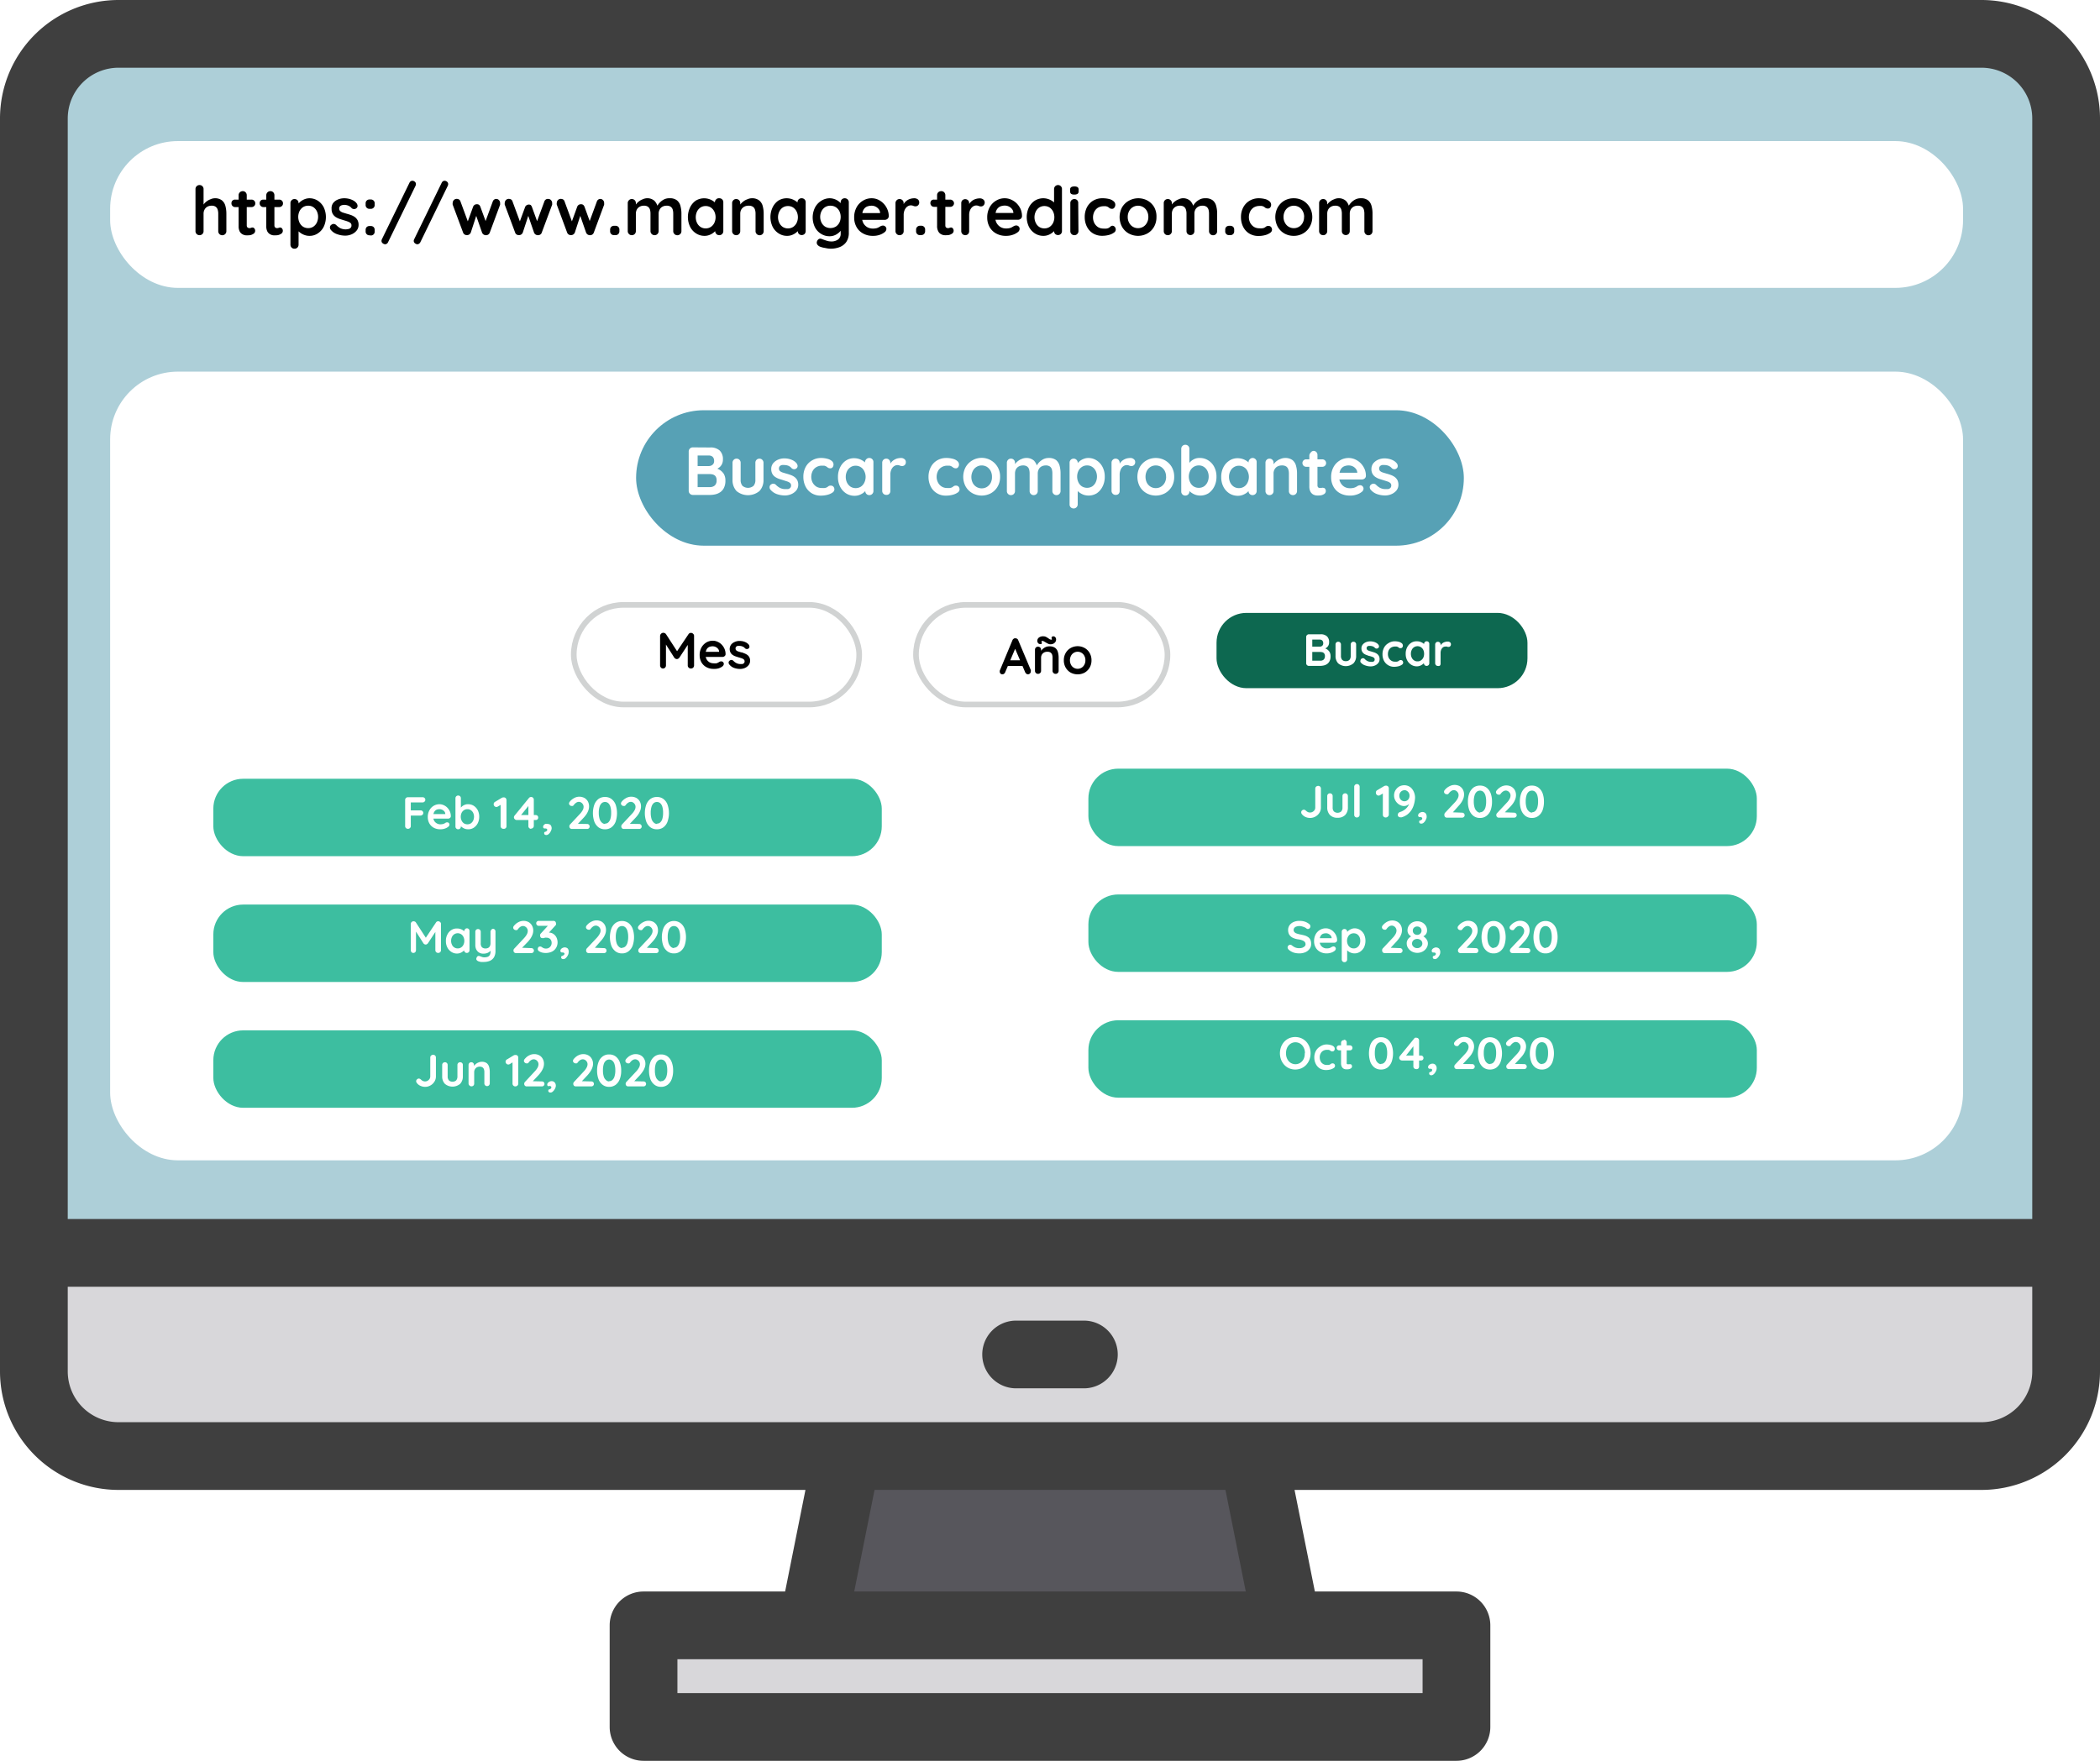 <svg xmlns="http://www.w3.org/2000/svg" xmlns:xlink="http://www.w3.org/1999/xlink" viewBox="0 0 372 312"><defs><style>.cls-3{fill:#d8d7da}.cls-5{fill:#3f3f3f}.cls-6{fill:#fff}.cls-7{opacity:.21;mix-blend-mode:multiply}.cls-9{fill:#3dbea0}.cls-10{fill:none;stroke:#d1d3d3;stroke-miterlimit:10}</style></defs><g style="isolation:isolate"><g id="Capa_2" data-name="Capa 2"><g id="OBJECTS"><path fill="#adcfd8" d="M366 21v201H6V21A15 15 0 0121 6h330a15 15 0 0115 15z"/><path d="M366 222v21a15 15 0 01-15 15H21a15 15 0 01-15-15v-21z" class="cls-3"/><path fill="#57565c" d="M228 288h-84l6-30h72z"/><path d="M114 288h144v18H114z" class="cls-3"/><path d="M351 0H21A21 21 0 000 21v222a21 21 0 0021 21h121.68l-3.6 18H114a6 6 0 00-6 6v18a6 6 0 006 6h144a6 6 0 006-6v-18a6 6 0 00-6-6h-25.08l-3.6-18H351a21 21 0 0021-21V21a21 21 0 00-21-21zm-99 294v6H120v-6zm-100.68-12l3.6-18h62.16l3.6 18zM360 243a9 9 0 01-9 9H21a9 9 0 01-9-9v-15h348zm0-27H12V21a9 9 0 019-9h330a9 9 0 019 9z" class="cls-5"/><path d="M192 234h-12a6 6 0 000 12h12a6 6 0 000-12z" class="cls-5"/><rect width="328.23" height="26.01" x="19.51" y="25" class="cls-6" rx="12"/><path d="M38 35.13a2 2 0 011.31.37 1.89 1.89 0 01.62 1 5.32 5.32 0 01.17 1.38v3.07a.7.7 0 01-.21.52.68.68 0 01-.51.21.7.7 0 01-.52-.21.73.73 0 01-.2-.52v-3.08a2.28 2.28 0 00-.1-.72 1 1 0 00-.35-.51 1.13 1.13 0 00-.72-.19 1.5 1.5 0 00-.78.19 1.24 1.24 0 00-.48.51 1.53 1.53 0 00-.17.72v3.07a.69.69 0 01-.2.52.69.69 0 01-.52.21.7.7 0 01-.71-.73v-7.42a.7.7 0 01.71-.73.69.69 0 01.52.21.69.69 0 01.2.52v3h-.17a3.65 3.65 0 01.29-.44 2.8 2.8 0 01.47-.43 2.4 2.4 0 01.61-.33 2 2 0 01.74-.19zM41.71 35.37h2.84a.65.65 0 01.67.67.6.6 0 01-.19.46.65.65 0 01-.48.19h-2.84A.65.65 0 0141 36a.63.63 0 01.19-.47.68.68 0 01.52-.16zm1.29-1.5a.66.66 0 01.51.21.73.73 0 01.2.52v5.34a.51.51 0 00.07.28.34.34 0 00.18.15.49.49 0 00.24.05.76.76 0 00.27-.05.6.6 0 01.27-.06.41.41 0 01.31.16.64.64 0 01-.23 1 1.46 1.46 0 01-.78.22 3.78 3.78 0 01-.56 0 1.5 1.5 0 01-.58-.21 1.2 1.2 0 01-.45-.49 2 2 0 01-.18-.93V34.6a.7.7 0 01.21-.52.72.72 0 01.52-.21zM46.62 35.37h2.84a.65.65 0 01.67.67.6.6 0 01-.19.46.65.65 0 01-.48.19h-2.84A.65.65 0 0146 36a.63.63 0 01.19-.47.68.68 0 01.43-.16zm1.28-1.5a.66.66 0 01.51.21.73.73 0 01.2.52v5.34a.51.51 0 00.07.28.34.34 0 00.18.15.47.47 0 00.24.05.76.76 0 00.27-.05.6.6 0 01.27-.06.43.43 0 01.31.16.64.64 0 01-.23 1 1.5 1.5 0 01-.79.22 3.74 3.74 0 01-.55 0 1.5 1.5 0 01-.58-.21 1.2 1.2 0 01-.45-.49 2 2 0 01-.18-.93V34.6a.72.72 0 01.73-.73zM54.78 35.13a2.73 2.73 0 011.5.42 3.07 3.07 0 011.06 1.17 4.05 4.05 0 010 3.47 3 3 0 01-1.05 1.17 2.56 2.56 0 01-1.47.43 2.47 2.47 0 01-.9-.16 2.67 2.67 0 01-.73-.39 1.89 1.89 0 01-.49-.49.74.74 0 01-.18-.41l.37-.16v3.16a.73.73 0 01-.2.52.7.7 0 01-.52.21.69.69 0 01-.51-.2.72.72 0 01-.21-.53V36a.7.7 0 01.21-.52.66.66 0 01.51-.21.7.7 0 01.52.21.73.73 0 01.2.52v.59l-.2-.11a.65.65 0 01.17-.38 2.36 2.36 0 01.45-.44 2.69 2.69 0 01.67-.37 2.36 2.36 0 01.8-.16zm-.18 1.32a1.69 1.69 0 00-.93.26 1.89 1.89 0 00-.62.72 2.39 2.39 0 00-.22 1 2.47 2.47 0 00.22 1 1.85 1.85 0 00.62.73 1.69 1.69 0 00.93.26 1.62 1.62 0 00.91-.26 1.85 1.85 0 00.62-.73 2.47 2.47 0 00.22-1 2.39 2.39 0 00-.22-1 1.89 1.89 0 00-.62-.72 1.62 1.62 0 00-.91-.26zM58.56 40.67a.64.64 0 01-.11-.43.57.57 0 01.31-.45.67.67 0 01.41-.11.74.74 0 01.42.23 2.81 2.81 0 00.73.54 2.28 2.28 0 001 .19l.4-.06a.73.73 0 00.37-.19.59.59 0 00.17-.46.52.52 0 00-.18-.42 1.54 1.54 0 00-.48-.26 6.24 6.24 0 00-.65-.21l-.76-.24a3.4 3.4 0 01-.72-.34 1.78 1.78 0 01-.53-.56 1.75 1.75 0 01-.2-.87A1.55 1.55 0 0159 36a2 2 0 01.87-.65 2.84 2.84 0 011.13-.22 3.59 3.59 0 01.78.09 3.19 3.19 0 01.78.29 1.84 1.84 0 01.62.52.86.86 0 01.16.43.54.54 0 01-.23.46.61.61 0 01-.42.12.62.62 0 01-.4-.16 1.45 1.45 0 00-.54-.42 2 2 0 00-.75-.16 1.89 1.89 0 00-.39.05.77.77 0 00-.36.18.53.53 0 00-.16.44.54.54 0 00.18.43 1.34 1.34 0 00.49.27l.65.2c.24.06.48.14.73.22a3.19 3.19 0 01.69.35 1.8 1.8 0 01.5.56 1.75 1.75 0 01.19.87 1.55 1.55 0 01-.36 1 2.29 2.29 0 01-.9.66 2.84 2.84 0 01-1.1.22 4.17 4.17 0 01-1.42-.25 2.39 2.39 0 01-1.18-.83zM65.49 37a.66.66 0 01-.72-.72v-.21a.66.66 0 01.72-.72h.16a.66.66 0 01.72.72v.21a.66.66 0 01-.72.72zm0 4.69a.66.66 0 01-.72-.72v-.2a.71.71 0 01.19-.54.72.72 0 01.53-.18h.16a.72.72 0 01.53.18.71.71 0 01.19.54V41a.66.66 0 01-.72.72zM68.22 43.28a.69.69 0 01-.42-.17.51.51 0 01-.22-.43.77.77 0 01.07-.29l4.88-10a.66.66 0 01.22-.27.58.58 0 01.3-.09.67.67 0 01.42.16.52.52 0 01.21.44.82.82 0 01-.07.29l-4.87 10a.56.56 0 01-.22.26.47.47 0 01-.3.1zM73.93 43.28a.69.69 0 01-.42-.17.54.54 0 01-.22-.43.63.63 0 01.08-.29l4.87-10a.66.66 0 01.22-.27.58.58 0 01.3-.09.67.67 0 01.42.16.52.52 0 01.21.44.65.65 0 01-.07.29l-4.86 10a.65.65 0 01-.23.26.47.47 0 01-.3.1zM87.91 35.25a.66.66 0 01.48.21.76.76 0 01.2.53.66.66 0 010 .15.5.5 0 010 .13l-1.83 4.94a.69.69 0 01-.3.37.75.75 0 01-.46.09.72.72 0 01-.61-.46l-1.19-3.42h.31L83.4 41.2a.72.72 0 01-.61.46.71.71 0 01-.45-.09.67.67 0 01-.31-.37l-1.84-4.94a.86.86 0 010-.28.75.75 0 01.19-.51.66.66 0 01.53-.23.77.77 0 01.4.11.6.6 0 01.26.35l1.45 3.93h-.3l1.09-3a.68.68 0 01.66-.44.64.64 0 01.4.11.8.8 0 01.22.33l1.1 3-.36.05 1.47-4a.65.65 0 01.61-.43zM97.12 35.25a.63.63 0 01.48.21.72.72 0 01.21.53.61.61 0 010 .15.28.28 0 010 .13l-1.84 4.94a.61.61 0 01-.3.37.71.71 0 01-.45.09.73.73 0 01-.62-.46l-1.18-3.42h.31l-1.12 3.41a.7.7 0 01-.61.46.73.73 0 01-.45-.09.61.61 0 01-.3-.37l-1.84-4.94a.87.87 0 010-.28.8.8 0 01.19-.51.67.67 0 01.53-.23.81.81 0 01.41.11.58.58 0 01.25.35l1.45 3.93h-.3l1.1-3a.73.73 0 01.96-.31.91.91 0 01.22.33l1.09 3-.36.05 1.48-4a.64.64 0 01.69-.45zM106.34 35.25a.66.66 0 01.48.21.72.72 0 01.2.53.66.66 0 010 .15.5.5 0 010 .13l-1.83 4.94a.69.69 0 01-.3.37.74.74 0 01-.46.09.72.72 0 01-.61-.46l-1.19-3.42h.31l-1.11 3.41a.72.72 0 01-.61.46.73.73 0 01-.45-.09.67.67 0 01-.31-.37l-1.83-4.94a.66.66 0 010-.28.75.75 0 01.19-.51.66.66 0 01.53-.23.81.81 0 01.41.11.58.58 0 01.25.35l1.45 3.93h-.3l1.09-3a.68.68 0 01.66-.44.64.64 0 01.4.11.92.92 0 01.23.33l1.09 3-.36.05 1.47-4a.65.65 0 01.6-.43zM108.8 41.66a.66.66 0 01-.72-.72v-.21a.69.69 0 01.19-.53.73.73 0 01.53-.19h.2a.66.66 0 01.72.72v.21a.73.73 0 01-.19.53.69.69 0 01-.53.19zM114.52 35.13a1.93 1.93 0 011.42.46 2.36 2.36 0 01.6 1.2l-.2-.11.09-.19a2.75 2.75 0 01.45-.6 2.83 2.83 0 01.72-.54 2 2 0 011-.22 2 2 0 011.32.37 1.89 1.89 0 01.62 1 5.32 5.32 0 01.17 1.38v3.07a.7.7 0 01-.21.52.68.68 0 01-.51.21.69.69 0 01-.52-.21.7.7 0 01-.21-.52v-3.08a2.63 2.63 0 00-.09-.72 1 1 0 00-.35-.51 1.16 1.16 0 00-.72-.19 1.5 1.5 0 00-.78.19 1.18 1.18 0 00-.48.51 1.53 1.53 0 00-.17.72v3.07a.73.73 0 01-.2.52.7.7 0 01-.52.21.68.68 0 01-.51-.21.7.7 0 01-.21-.52v-3.07a2.63 2.63 0 00-.09-.72 1 1 0 00-.35-.51 1.16 1.16 0 00-.72-.19 1.48 1.48 0 00-.78.19 1.26 1.26 0 00-.49.51 1.66 1.66 0 00-.16.72v3.07a.73.73 0 01-.2.52.7.7 0 01-.52.21.66.66 0 01-.51-.21.7.7 0 01-.21-.52V36a.7.7 0 01.21-.52.66.66 0 01.51-.21.7.7 0 01.52.21.73.73 0 01.2.52v.52h-.18a2.88 2.88 0 01.3-.44 2.8 2.8 0 01.47-.43 2.25 2.25 0 01.61-.33 2 2 0 01.68-.19zM127.41 35.13a.69.69 0 01.72.73v5.08a.73.73 0 01-.2.52.7.7 0 01-.52.21.66.66 0 01-.51-.21.7.7 0 01-.21-.52v-.59l.27.11a.72.72 0 01-.17.38 2.42 2.42 0 01-.46.43 2.59 2.59 0 01-.68.37 2.32 2.32 0 01-.84.15 2.71 2.71 0 01-1.5-.43 2.93 2.93 0 01-1.06-1.17 4 4 0 010-3.46 3.08 3.08 0 011-1.18 2.86 2.86 0 013.16.13 2.27 2.27 0 01.49.49.74.74 0 01.18.41l-.44.16v-.88a.7.7 0 01.21-.52.66.66 0 01.56-.21zM125 40.47a1.65 1.65 0 00.92-.26 1.81 1.81 0 00.62-.72 2.31 2.31 0 00.22-1 2.33 2.33 0 00-.22-1 1.81 1.81 0 00-.62-.72 1.65 1.65 0 00-.92-.26 1.62 1.62 0 00-.91.26 1.81 1.81 0 00-.62.72 2.33 2.33 0 00-.22 1 2.31 2.31 0 00.22 1 1.81 1.81 0 00.62.72 1.62 1.62 0 00.91.26zM133.12 35.13a2.09 2.09 0 011.35.37 1.93 1.93 0 01.64 1 5.32 5.32 0 01.17 1.38v3.07a.73.73 0 01-.2.52.7.7 0 01-.52.21.68.68 0 01-.51-.21.7.7 0 01-.21-.52v-3.08a2.28 2.28 0 00-.1-.72 1 1 0 00-.36-.51 1.28 1.28 0 00-.76-.19 1.57 1.57 0 00-.81.19 1.39 1.39 0 00-.51.51 1.53 1.53 0 00-.17.72v3.07a.73.73 0 01-.2.52.7.7 0 01-.52.21.66.66 0 01-.51-.21.7.7 0 01-.21-.52V36a.7.7 0 01.21-.52.66.66 0 01.51-.21.7.7 0 01.52.21.73.73 0 01.2.52v.52h-.18a3 3 0 01.31-.44 3.34 3.34 0 01.48-.43 2.22 2.22 0 01.63-.33 2 2 0 01.75-.19zM142 35.13a.69.69 0 01.72.73v5.08a.73.73 0 01-.2.52.75.75 0 01-1 0 .73.73 0 01-.2-.52v-.59l.26.11a.69.69 0 01-.16.38 2.76 2.76 0 01-.46.43 2.59 2.59 0 01-.68.37 2.32 2.32 0 01-.84.15 2.66 2.66 0 01-1.5-.43 3 3 0 01-1.07-1.17 4 4 0 010-3.46 3.08 3.08 0 011-1.18 2.83 2.83 0 012.42-.26 3 3 0 01.75.39 2.27 2.27 0 01.49.49.79.79 0 01.17.41l-.43.16v-.88a.73.73 0 01.2-.52.7.7 0 01.53-.21zm-2.42 5.34a1.65 1.65 0 00.92-.26 1.89 1.89 0 00.62-.72 2.31 2.31 0 00.22-1 2.33 2.33 0 00-.22-1 1.89 1.89 0 00-.62-.72 1.65 1.65 0 00-.92-.26 1.68 1.68 0 00-.92.26 1.79 1.79 0 00-.61.72 2.34 2.34 0 00-.23 1 2.31 2.31 0 00.23 1 1.79 1.79 0 00.61.72 1.68 1.68 0 00.96.26zM146.92 35.13a2.52 2.52 0 01.93.16 2.47 2.47 0 01.72.39 2 2 0 01.48.49.74.74 0 01.18.41l-.31.16v-.88a.7.7 0 01.71-.73.72.72 0 01.52.2.71.71 0 01.21.53v5.34a2.83 2.83 0 01-.45 1.68 2.57 2.57 0 01-1.19.91 4.47 4.47 0 01-1.57.28 4.11 4.11 0 01-.62-.06l-.74-.14a4.24 4.24 0 01-.52-.16 1.09 1.09 0 01-.5-.39.62.62 0 01-.06-.5.77.77 0 01.35-.47.57.57 0 01.51 0l.39.14c.19.07.39.14.61.2a2.22 2.22 0 00.58.09 2 2 0 001.33-.36 1.23 1.23 0 00.44-1v-1l.14.11a.69.69 0 01-.16.38 2.34 2.34 0 01-.45.43 2.46 2.46 0 01-.66.37 2.25 2.25 0 01-.82.15 2.76 2.76 0 01-1.53-.43 2.91 2.91 0 01-1.08-1.17 3.94 3.94 0 010-3.46 3 3 0 011.06-1.18 2.78 2.78 0 011.5-.49zm.23 1.32a1.76 1.76 0 00-1 .26 1.83 1.83 0 00-.63.72 2.34 2.34 0 00-.23 1 2.31 2.31 0 00.23 1 1.83 1.83 0 00.63.72 1.88 1.88 0 001.91 0 1.86 1.86 0 00.64-.72 2.31 2.31 0 00.22-1 2.33 2.33 0 00-.22-1 1.86 1.86 0 00-.64-.72 1.77 1.77 0 00-.91-.26zM154.64 41.79a3.46 3.46 0 01-1.77-.43 2.89 2.89 0 01-1.15-1.15 3.38 3.38 0 01-.41-1.66 3.66 3.66 0 01.44-1.84 3.08 3.08 0 011.15-1.17 2.87 2.87 0 011.5-.41 2.72 2.72 0 011.16.25 3.3 3.3 0 011.63 1.71 3.13 3.13 0 01.25 1.22.65.65 0 01-.23.47.79.79 0 01-.51.18h-4.58l-.36-1.2h4.4l-.26.24v-.33a1.1 1.1 0 00-.25-.62 1.6 1.6 0 00-.55-.44 1.53 1.53 0 00-.7-.16 2.09 2.09 0 00-.67.1 1.24 1.24 0 00-.54.32 1.46 1.46 0 00-.36.61 3 3 0 00-.13 1 2.18 2.18 0 00.26 1.1 1.93 1.93 0 00.7.69 2 2 0 00.91.23 2.78 2.78 0 00.71-.07 1.65 1.65 0 00.42-.18l.29-.17a1 1 0 01.41-.11.59.59 0 01.44.18.58.58 0 01.18.42.77.77 0 01-.34.59 2.87 2.87 0 01-.88.46 3.49 3.49 0 01-1.16.17zM159.36 41.67a.69.69 0 01-.52-.21.7.7 0 01-.21-.52V36a.7.7 0 01.21-.52.69.69 0 01.52-.21.7.7 0 01.71.73v1.13l-.07-.83a1.77 1.77 0 01.34-.5 2 2 0 01.48-.38 2.11 2.11 0 01.56-.22 2.46 2.46 0 01.6-.07 1 1 0 01.61.2.63.63 0 01.24.48.66.66 0 01-.64.75.93.93 0 01-.42-.09 1.12 1.12 0 00-.42-.08 1 1 0 00-.44.1 1.24 1.24 0 00-.41.32 1.79 1.79 0 00-.3.53 2.11 2.11 0 00-.12.75v2.85a.7.7 0 01-.71.73zM163 41.66a.66.66 0 01-.72-.72v-.21a.69.69 0 01.19-.53.73.73 0 01.53-.2h.16a.66.66 0 01.72.72v.21a.73.73 0 01-.19.53.69.69 0 01-.53.19zM165.46 35.37h2.85a.65.65 0 01.48.19.69.69 0 01.21.44.65.65 0 01-.67.65h-2.85a.65.65 0 01-.48-.19.69.69 0 01-.19-.48.67.67 0 01.19-.47.68.68 0 01.46-.14zm1.29-1.5a.66.66 0 01.51.21.73.73 0 01.2.52v5.34a.61.61 0 00.06.28.38.38 0 00.18.15.53.53 0 00.25.05.75.75 0 00.26-.05.61.61 0 01.28-.06.41.41 0 01.3.16.63.63 0 01.14.43.61.61 0 01-.37.55 1.44 1.44 0 01-.78.22 3.87 3.87 0 01-.56 0 1.56 1.56 0 01-.58-.21 1.12 1.12 0 01-.44-.49 1.9 1.9 0 01-.2-.97v-5.4a.69.69 0 01.2-.52.74.74 0 01.55-.21zM171 41.67a.7.7 0 01-.52-.21.73.73 0 01-.2-.52V36a.73.73 0 01.2-.52.75.75 0 011 0 .73.73 0 01.2.52v1.13l-.09-.81a1.8 1.8 0 01.35-.5 1.91 1.91 0 01.47-.38 2.32 2.32 0 01.57-.22 2.38 2.38 0 01.59-.07.93.93 0 01.61.2.64.64 0 01.25.48.68.68 0 01-.21.57.64.64 0 01-.44.18.91.91 0 01-.41-.09 1.18 1.18 0 00-.43-.08 1 1 0 00-.44.1 1.35 1.35 0 00-.41.32 1.79 1.79 0 00-.3.53 2.37 2.37 0 00-.11.75v2.85a.73.73 0 01-.2.52.7.7 0 01-.48.19zM178.21 41.79a3.46 3.46 0 01-1.77-.43 2.89 2.89 0 01-1.15-1.15 3.38 3.38 0 01-.41-1.66 3.66 3.66 0 01.44-1.84 3.08 3.08 0 011.15-1.17 2.87 2.87 0 011.5-.41 2.72 2.72 0 011.16.25 3.26 3.26 0 011 .69 3.41 3.41 0 01.67 1 3.12 3.12 0 01.24 1.22.6.6 0 01-.22.47.79.79 0 01-.51.18h-4.58l-.36-1.2h4.4l-.26.24v-.33a1.1 1.1 0 00-.25-.62 1.7 1.7 0 00-.55-.44 1.56 1.56 0 00-.7-.16 2.15 2.15 0 00-.68.1 1.26 1.26 0 00-.53.32 1.47 1.47 0 00-.37.61 3.3 3.3 0 00-.13 1 2.09 2.09 0 00.27 1.1 1.93 1.93 0 00.7.69 1.88 1.88 0 00.9.23 2.68 2.68 0 00.71-.07 1.59 1.59 0 00.43-.18l.29-.17a1 1 0 01.41-.11.59.59 0 01.44.18.57.57 0 01.17.42.76.76 0 01-.33.59 2.87 2.87 0 01-.88.46 3.49 3.49 0 01-1.2.19zM187.4 32.79a.69.69 0 01.72.73v7.42a.73.73 0 01-.2.52.75.75 0 01-1 0 .73.73 0 01-.2-.52v-.59l.26.11a.69.69 0 01-.16.38 2.76 2.76 0 01-.46.43 2.59 2.59 0 01-.68.37 2.34 2.34 0 01-.85.15 2.71 2.71 0 01-1.5-.43 3 3 0 01-1.06-1.17 4 4 0 010-3.46 3.08 3.08 0 011.05-1.18 2.83 2.83 0 012.42-.26 3 3 0 01.75.39 2.27 2.27 0 01.49.49.79.79 0 01.17.41l-.43.16v-3.22a.73.73 0 01.2-.52.7.7 0 01.48-.21zm-2.4 7.68a1.69 1.69 0 00.93-.26 1.89 1.89 0 00.62-.72 2.31 2.31 0 00.22-1 2.33 2.33 0 00-.22-1 1.89 1.89 0 00-.62-.72 1.69 1.69 0 00-.93-.26 1.67 1.67 0 00-.91.26 1.79 1.79 0 00-.61.72 2.34 2.34 0 00-.23 1 2.31 2.31 0 00.23 1 1.79 1.79 0 00.61.72 1.67 1.67 0 00.91.26zM190.3 34.47a.92.92 0 01-.57-.13.58.58 0 01-.17-.47v-.23a.53.53 0 01.18-.47 1 1 0 01.57-.13 1 1 0 01.59.13.55.55 0 01.17.47v.23a.53.53 0 01-.18.47 1 1 0 01-.59.13zm.74 6.47a.7.7 0 01-.21.52.69.69 0 01-.52.21.7.7 0 01-.71-.73V36a.7.7 0 01.71-.73.69.69 0 01.52.21.7.7 0 01.17.52zM195.31 35.13a4.68 4.68 0 011.19.14 1.84 1.84 0 01.79.41.78.78 0 01.28.61.75.75 0 01-.14.45.47.47 0 01-.43.26 1 1 0 01-.32-.05 1 1 0 01-.22-.14 1.52 1.52 0 00-.23-.16 1.41 1.41 0 00-.36-.11 2.21 2.21 0 00-.37 0 2 2 0 00-1 .26 1.81 1.81 0 00-.65.72 2.28 2.28 0 00-.23 1 2.25 2.25 0 00.23 1 2 2 0 00.65.72 1.82 1.82 0 001 .26 2.51 2.51 0 00.51 0 1.31 1.31 0 00.36-.1 2.59 2.59 0 00.3-.21.64.64 0 01.33-.19.6.6 0 01.48.2.75.75 0 01.17.49.66.66 0 01-.34.54 2.57 2.57 0 01-.88.4 4.49 4.49 0 01-1.18.15 3.08 3.08 0 01-1.65-.44 2.93 2.93 0 01-1.07-1.19 3.78 3.78 0 01-.38-1.69 3.72 3.72 0 01.4-1.74 3 3 0 011.12-1.18 3.15 3.15 0 011.64-.41zM204.86 38.47a3.4 3.4 0 01-.44 1.73 3.08 3.08 0 01-1.18 1.17 3.43 3.43 0 01-3.29 0 3.08 3.08 0 01-1.18-1.17 3.64 3.64 0 010-3.47 3.18 3.18 0 011.23-1.18 3.43 3.43 0 013.29 0 3.18 3.18 0 011.18 1.18 3.41 3.41 0 01.39 1.74zm-1.44 0a2.14 2.14 0 00-.25-1.07 1.78 1.78 0 00-.66-.7 1.8 1.8 0 00-1.83 0 1.78 1.78 0 00-.66.7 2.14 2.14 0 00-.25 1.07 2 2 0 00.25 1 1.74 1.74 0 00.66.71 1.8 1.8 0 001.83 0 1.74 1.74 0 00.66-.71 2 2 0 00.25-1zM209.43 35.13a1.93 1.93 0 011.42.46 2.36 2.36 0 01.6 1.2l-.21-.11.1-.19a2.68 2.68 0 01.44-.6 2.72 2.72 0 01.73-.54 2 2 0 011-.22 2 2 0 011.32.37 1.88 1.88 0 01.61 1 4.92 4.92 0 01.17 1.38v3.07a.73.73 0 01-.2.52.7.7 0 01-.52.21.66.66 0 01-.51-.21.7.7 0 01-.21-.52v-3.08a2.63 2.63 0 00-.09-.72 1 1 0 00-.35-.51 1.16 1.16 0 00-.72-.19 1.46 1.46 0 00-.78.19 1.26 1.26 0 00-.49.51 1.53 1.53 0 00-.16.72v3.07a.73.73 0 01-.2.52.75.75 0 01-1 0 .73.73 0 01-.2-.52v-3.07a2.28 2.28 0 00-.1-.72 1 1 0 00-.34-.51 1.16 1.16 0 00-.72-.19 1.46 1.46 0 00-.78.19 1.26 1.26 0 00-.49.51 1.53 1.53 0 00-.16.72v3.07a.7.7 0 01-.21.52.66.66 0 01-.51.21.7.7 0 01-.52-.21.73.73 0 01-.2-.52V36a.73.73 0 01.2-.52.7.7 0 01.52-.21.66.66 0 01.51.21.7.7 0 01.21.52v.52h-.18a2.88 2.88 0 01.3-.44 2.46 2.46 0 01.47-.43 2.11 2.11 0 01.61-.33 1.93 1.93 0 01.64-.19zM217.76 41.66a.65.65 0 01-.72-.72v-.21a.72.72 0 01.18-.53.77.77 0 01.54-.19h.15a.75.75 0 01.54.19.72.72 0 01.18.53v.21a.72.72 0 01-.18.53.71.71 0 01-.54.19zM222.91 35.13a4.68 4.68 0 011.19.14 1.84 1.84 0 01.79.41.78.78 0 01.28.61.75.75 0 01-.14.45.49.49 0 01-.42.21 1 1 0 01-.32-.05.83.83 0 01-.22-.14 1.52 1.52 0 00-.23-.16 1.41 1.41 0 00-.36-.11 2.21 2.21 0 00-.37 0 2 2 0 00-1 .26 1.81 1.81 0 00-.65.72 2.28 2.28 0 00-.23 1 2.25 2.25 0 00.23 1 2 2 0 00.65.72 1.82 1.82 0 001 .26 2.51 2.51 0 00.51 0 1.31 1.31 0 00.36-.1 2.59 2.59 0 00.3-.21.64.64 0 01.4-.11.6.6 0 01.48.2.75.75 0 01.17.49.69.69 0 01-.34.54 2.57 2.57 0 01-.88.4 4.49 4.49 0 01-1.18.15 3.06 3.06 0 01-1.65-.44 2.93 2.93 0 01-1.07-1.19 3.78 3.78 0 01-.38-1.69 3.6 3.6 0 01.4-1.74 3 3 0 011.12-1.18 3.15 3.15 0 011.56-.44zM232.46 38.47a3.4 3.4 0 01-.46 1.73 3.08 3.08 0 01-1.18 1.17 3.27 3.27 0 01-1.65.42 3.32 3.32 0 01-1.65-.42 3.13 3.13 0 01-1.17-1.17 3.64 3.64 0 010-3.47 3.23 3.23 0 011.17-1.18 3.32 3.32 0 011.65-.42 3.27 3.27 0 011.65.42 3.18 3.18 0 011.18 1.18 3.41 3.41 0 01.46 1.74zm-1.44 0a2.14 2.14 0 00-.25-1.07 1.78 1.78 0 00-.66-.7 1.8 1.8 0 00-1.83 0 1.78 1.78 0 00-.66.7 2.14 2.14 0 00-.25 1.07 2 2 0 00.25 1 1.74 1.74 0 00.66.71 1.8 1.8 0 001.83 0 1.74 1.74 0 00.66-.71 2 2 0 00.23-1zM237 35.13a1.93 1.93 0 011.42.46 2.36 2.36 0 01.6 1.2l-.21-.11.1-.19a2.68 2.68 0 01.44-.6 2.72 2.72 0 01.73-.54 2 2 0 01.95-.22 2 2 0 011.32.37 1.88 1.88 0 01.61 1 4.92 4.92 0 01.17 1.38v3.07a.73.73 0 01-.2.52.7.7 0 01-.52.21.66.66 0 01-.51-.21.7.7 0 01-.21-.52v-3.08a2.63 2.63 0 00-.09-.72 1 1 0 00-.35-.51 1.16 1.16 0 00-.72-.19 1.46 1.46 0 00-.78.19 1.26 1.26 0 00-.49.51 1.53 1.53 0 00-.16.72v3.07a.73.73 0 01-.2.52.75.75 0 01-1 0 .73.73 0 01-.2-.52v-3.07a2.28 2.28 0 00-.1-.72 1 1 0 00-.34-.51 1.16 1.16 0 00-.72-.19 1.46 1.46 0 00-.78.19 1.26 1.26 0 00-.49.51 1.53 1.53 0 00-.16.72v3.07a.7.7 0 01-.21.52.66.66 0 01-.51.21.7.7 0 01-.52-.21.73.73 0 01-.2-.52V36a.73.73 0 01.2-.52.7.7 0 01.52-.21.66.66 0 01.51.21.7.7 0 01.21.52v.52h-.18a2.88 2.88 0 01.3-.44 2.46 2.46 0 01.47-.43 2.11 2.11 0 01.61-.33 1.93 1.93 0 01.69-.19z"/><rect width="328.23" height="139.75" x="19.51" y="65.85" class="cls-6" rx="12"/><rect width="146.63" height="24" x="112.68" y="72.69" fill="#57a1b5" rx="12"/><path d="M125.78 79.29a2.37 2.37 0 011.71.54 2.1 2.1 0 01.57 1.6 1.76 1.76 0 01-.28 1 1.8 1.8 0 01-.81.66 3.5 3.5 0 01-1.34.23l.05-.54a4.74 4.74 0 01.85.1 3.32 3.32 0 01.93.36 2.34 2.34 0 01.75.72 2.25 2.25 0 01.29 1.19 2.72 2.72 0 01-.26 1.29 1.91 1.91 0 01-.67.78 2.55 2.55 0 01-.9.38 4.33 4.33 0 01-.93.1h-3a.72.72 0 01-.52-.21.7.7 0 01-.22-.49v-7a.72.72 0 01.73-.73zm-.22 1.42h-2.13l.15-.19v2.17l-.14-.11h2.16a1 1 0 00.62-.23.79.79 0 00.28-.66 1 1 0 00-.26-.75 1 1 0 00-.68-.23zm.1 3.29h-2.19l.11-.1v2.53l-.12-.12h2.28a1.3 1.3 0 00.88-.29 1.16 1.16 0 00.32-.88 1.17 1.17 0 00-.21-.78 1 1 0 00-.52-.3 2.8 2.8 0 00-.55-.06zM134.53 81.27a.68.68 0 01.51.21.72.72 0 01.21.52v3a2.83 2.83 0 01-.71 2 3.18 3.18 0 01-4.08 0 2.87 2.87 0 01-.7-2v-3a.72.72 0 01.21-.52.66.66 0 01.51-.21.7.7 0 01.52.21.75.75 0 01.2.52v3a1.56 1.56 0 00.33 1.09 1.53 1.53 0 001.95 0 1.56 1.56 0 00.33-1.09v-3a.71.71 0 01.2-.52.7.7 0 01.52-.21zM136.43 86.7a.69.69 0 01-.1-.44.56.56 0 01.31-.45.6.6 0 01.41-.1.67.67 0 01.42.22 2.81 2.81 0 00.73.54 2.08 2.08 0 001 .19h.39a.78.78 0 00.38-.2.59.59 0 00.16-.46.54.54 0 00-.18-.42 1.48 1.48 0 00-.47-.26l-.65-.21-.77-.24a2.91 2.91 0 01-.71-.34 1.59 1.59 0 01-.53-.56 1.75 1.75 0 01-.2-.87 1.6 1.6 0 01.33-1 2.27 2.27 0 01.87-.65 2.89 2.89 0 011.13-.23 3.74 3.74 0 01.78.09 3.19 3.19 0 01.78.29 2.07 2.07 0 01.62.52.9.9 0 01.16.43.54.54 0 01-.23.46.57.57 0 01-.42.13.69.69 0 01-.4-.17 1.54 1.54 0 00-.54-.42 2 2 0 00-.79-.15 1.84 1.84 0 00-.39 0 .85.85 0 00-.37.18.67.67 0 000 .88 1.54 1.54 0 00.48.26l.66.2a7.63 7.63 0 01.73.23 2.55 2.55 0 01.68.34 1.71 1.71 0 01.51.56 1.75 1.75 0 01.19.87 1.59 1.59 0 01-.36 1 2.37 2.37 0 01-.9.65 2.84 2.84 0 01-1.1.22 4.37 4.37 0 01-1.42-.24 2.59 2.59 0 01-1.19-.85zM145.39 81.15a4.25 4.25 0 011.19.15 1.89 1.89 0 01.79.4.8.8 0 01.28.62.75.75 0 01-.14.45.49.49 0 01-.42.21.76.76 0 01-.32-.06.64.64 0 01-.22-.14 1.53 1.53 0 00-.23-.15 1.07 1.07 0 00-.36-.12h-.37a1.89 1.89 0 00-1 .27 1.72 1.72 0 00-.65.71 2.31 2.31 0 00-.23 1 2.25 2.25 0 00.23 1 2 2 0 00.65.72 1.82 1.82 0 001 .26 3.68 3.68 0 00.51 0 1.28 1.28 0 00.36-.11 2.28 2.28 0 00.3-.21.64.64 0 01.4-.1.59.59 0 01.48.19.77.77 0 01.17.49.72.72 0 01-.34.55 2.77 2.77 0 01-.88.39 4.49 4.49 0 01-1.18.15 3 3 0 01-1.65-.44 2.93 2.93 0 01-1.07-1.19 3.75 3.75 0 01-.38-1.69 3.6 3.6 0 01.4-1.74 2.93 2.93 0 011.12-1.17 3.06 3.06 0 011.56-.44zM154 81.15a.68.68 0 01.51.21.69.69 0 01.21.52V87a.7.7 0 01-.21.52.68.68 0 01-.51.21.7.7 0 01-.52-.21.69.69 0 01-.2-.52v-.59l.26.11a.72.72 0 01-.17.38 2.36 2.36 0 01-.45.44 3.12 3.12 0 01-.68.36 2.34 2.34 0 01-.85.15 2.78 2.78 0 01-1.5-.42 3 3 0 01-1.06-1.18 3.66 3.66 0 01-.39-1.72 3.72 3.72 0 01.39-1.74 3 3 0 011-1.17 2.6 2.6 0 011.46-.43 2.9 2.9 0 011.7.55 2.26 2.26 0 01.49.49.74.74 0 01.18.41l-.43.16v-.88a.71.71 0 01.2-.52.7.7 0 01.57-.25zm-2.43 5.34a1.71 1.71 0 00.93-.26 1.79 1.79 0 00.61-.72 2.31 2.31 0 00.23-1 2.26 2.26 0 00-.23-1 1.66 1.66 0 00-.61-.72 1.64 1.64 0 00-.93-.27 1.57 1.57 0 00-.91.27 1.75 1.75 0 00-.62.72 2.26 2.26 0 00-.22 1 2.31 2.31 0 00.22 1 1.89 1.89 0 00.62.72 1.64 1.64 0 00.88.26zM157 87.69a.7.7 0 01-.52-.21.69.69 0 01-.2-.52V82a.71.71 0 01.2-.52.7.7 0 01.52-.21.68.68 0 01.51.21.72.72 0 01.21.52v1.13l-.09-.8a2 2 0 01.34-.51 1.92 1.92 0 01.48-.37 2.13 2.13 0 01.56-.23 3.07 3.07 0 01.6-.07.92.92 0 01.61.21.6.6 0 01.24.48.71.71 0 01-.2.57.7.7 0 01-.44.17 1.12 1.12 0 01-.42-.08.93.93 0 00-.42-.09 1.17 1.17 0 00-.44.1 1.24 1.24 0 00-.41.32 1.85 1.85 0 00-.3.54 2.12 2.12 0 00-.11.75V87a.7.7 0 01-.21.52.68.68 0 01-.51.17zM167.61 81.15a4.2 4.2 0 011.19.15 1.83 1.83 0 01.79.4.81.81 0 01.29.62.76.76 0 01-.15.45.46.46 0 01-.42.21.71.71 0 01-.31-.06.68.68 0 01-.23-.14 1.53 1.53 0 00-.23-.15 1.07 1.07 0 00-.36-.12h-.37a1.88 1.88 0 00-1 .27 1.68 1.68 0 00-.66.71 2.31 2.31 0 00-.23 1 2.13 2.13 0 00.24 1 1.81 1.81 0 00.65.72 1.76 1.76 0 00.95.26 3.94 3.94 0 00.52 0 1.53 1.53 0 00.36-.11 2.28 2.28 0 00.3-.21.61.61 0 01.39-.1.59.59 0 01.48.19.77.77 0 01.17.49.69.69 0 01-.34.55 2.77 2.77 0 01-.88.39 4.43 4.43 0 01-1.18.15 2.94 2.94 0 01-1.64-.44 2.89 2.89 0 01-1.08-1.19 3.75 3.75 0 01-.38-1.69 3.61 3.61 0 01.41-1.74 2.91 2.91 0 011.11-1.18 3.09 3.09 0 011.61-.43zM177.16 84.49a3.3 3.3 0 01-.44 1.73 3.13 3.13 0 01-1.17 1.17 3.45 3.45 0 01-3.3 0 3.15 3.15 0 01-1.18-1.17 3.64 3.64 0 010-3.47 3.27 3.27 0 015.65 0 3.31 3.31 0 01.44 1.74zm-1.44 0a2.21 2.21 0 00-.24-1.06 2 2 0 00-.66-.71 1.84 1.84 0 00-.92-.25 1.75 1.75 0 00-1.58 1 2.35 2.35 0 000 2.11 1.78 1.78 0 00.66.7 1.72 1.72 0 00.92.25 1.74 1.74 0 00.92-.25 1.93 1.93 0 00.66-.7 2.2 2.2 0 00.24-1.09zM181.73 81.15a2 2 0 011.42.46 2.36 2.36 0 01.6 1.2l-.21-.11.1-.19a2.93 2.93 0 01.44-.6 3.07 3.07 0 01.73-.54 2.11 2.11 0 01.95-.22 2.08 2.08 0 011.32.37 2 2 0 01.62 1 5.38 5.38 0 01.17 1.38V87a.7.7 0 01-.21.52.68.68 0 01-.51.21.69.69 0 01-.52-.21.7.7 0 01-.21-.52v-3.11a2.68 2.68 0 00-.09-.72 1 1 0 00-.35-.51 1.23 1.23 0 00-.72-.19 1.61 1.61 0 00-.78.19 1.18 1.18 0 00-.48.51 1.56 1.56 0 00-.17.72V87a.73.73 0 01-.2.52.7.7 0 01-.52.21.68.68 0 01-.51-.21.7.7 0 01-.21-.52v-3.11a2.68 2.68 0 00-.09-.72 1 1 0 00-.35-.51 1.23 1.23 0 00-.72-.19 1.58 1.58 0 00-.78.19 1.26 1.26 0 00-.49.51 1.69 1.69 0 00-.16.72V87a.73.73 0 01-.2.52.7.7 0 01-.52.21.66.66 0 01-.51-.21.7.7 0 01-.21-.52v-5a.72.72 0 01.21-.52.66.66 0 01.51-.21.7.7 0 01.52.21.75.75 0 01.2.52v.52h-.18a2.42 2.42 0 01.3-.43 2.47 2.47 0 01.47-.44 2.25 2.25 0 01.61-.33 1.93 1.93 0 01.73-.17zM192.75 81.15a2.72 2.72 0 011.51.43 3 3 0 011.05 1.17 3.65 3.65 0 01.39 1.73 3.71 3.71 0 01-.39 1.73 3.14 3.14 0 01-1 1.18 2.78 2.78 0 01-2.37.27 3.06 3.06 0 01-.74-.4 2.06 2.06 0 01-.49-.49.74.74 0 01-.18-.41l.38-.16v3.16a.7.7 0 01-.21.52.68.68 0 01-.51.21.73.73 0 01-.52-.2.7.7 0 01-.2-.53V82a.71.71 0 01.2-.52.7.7 0 01.52-.21.68.68 0 01.51.21.72.72 0 01.21.52v.59l-.21-.11a.66.66 0 01.17-.37 2.19 2.19 0 01.46-.45 2.33 2.33 0 01.66-.36 2.15 2.15 0 01.76-.15zm-.18 1.32a1.58 1.58 0 00-.92.27 1.72 1.72 0 00-.62.71 2.26 2.26 0 00-.22 1 2.31 2.31 0 00.22 1 1.77 1.77 0 00.62.73 1.76 1.76 0 001.84 0 1.83 1.83 0 00.61-.73 2.31 2.31 0 00.22-1 2.26 2.26 0 00-.22-1 1.77 1.77 0 00-.61-.71 1.58 1.58 0 00-.92-.27zM197.62 87.69a.66.66 0 01-.51-.21.7.7 0 01-.21-.52V82a.72.72 0 01.21-.52.66.66 0 01.51-.21.7.7 0 01.52.21.75.75 0 01.2.52v1.13l-.08-.8a1.75 1.75 0 01.34-.51 2.07 2.07 0 01.47-.37 2.35 2.35 0 01.57-.23 3.07 3.07 0 01.6-.07.88.88 0 01.6.21.58.58 0 01.25.48.71.71 0 01-.21.57.67.67 0 01-.44.17 1.07 1.07 0 01-.41-.08 1 1 0 00-.43-.09 1.21 1.21 0 00-.44.1 1.35 1.35 0 00-.41.32 1.63 1.63 0 00-.29.54 2.11 2.11 0 00-.12.75V87a.73.73 0 01-.2.52.7.7 0 01-.52.17zM208 84.49a3.39 3.39 0 01-.43 1.73 3.23 3.23 0 01-1.18 1.17 3.45 3.45 0 01-3.3 0 3.23 3.23 0 01-1.18-1.17 3.72 3.72 0 010-3.47 3.23 3.23 0 011.18-1.17 3.38 3.38 0 013.3 0 3.23 3.23 0 011.18 1.17 3.4 3.4 0 01.43 1.74zm-1.44 0a2.21 2.21 0 00-.24-1.06 2 2 0 00-.66-.71 1.84 1.84 0 00-.92-.25 1.81 1.81 0 00-.92.25 1.88 1.88 0 00-.66.71 2.44 2.44 0 000 2.11 1.85 1.85 0 00.66.7 1.72 1.72 0 00.92.25 1.74 1.74 0 00.92-.25 1.93 1.93 0 00.66-.7 2.2 2.2 0 00.25-1.05zM212.54 81.15a2.66 2.66 0 011.5.43 2.93 2.93 0 011.06 1.17 3.65 3.65 0 01.39 1.73 3.71 3.71 0 01-.39 1.73 3.14 3.14 0 01-1 1.18 2.78 2.78 0 01-2.37.27 3.06 3.06 0 01-.74-.4 2.06 2.06 0 01-.49-.49.74.74 0 01-.18-.41l.37-.16v.88a.69.69 0 01-.2.52.7.7 0 01-.52.21.7.7 0 01-.72-.73v-7.54a.72.72 0 01.21-.52.68.68 0 01.51-.21.7.7 0 01.52.21.71.71 0 01.2.52v3l-.2-.11a.66.66 0 01.17-.37 2.39 2.39 0 01.45-.45 2.53 2.53 0 01.67-.36 2.15 2.15 0 01.76-.1zm-.18 1.32a1.64 1.64 0 00-.93.27 1.69 1.69 0 00-.61.71 2.26 2.26 0 00-.23 1 2.31 2.31 0 00.23 1 1.75 1.75 0 00.61.73 1.71 1.71 0 00.93.26 1.65 1.65 0 00.92-.26 1.83 1.83 0 00.61-.73 2.31 2.31 0 00.22-1 2.26 2.26 0 00-.22-1 1.77 1.77 0 00-.61-.71 1.58 1.58 0 00-.92-.27zM221.88 81.15a.7.7 0 01.52.21.69.69 0 01.21.52V87a.72.72 0 01-.73.73.68.68 0 01-.51-.21.69.69 0 01-.2-.52v-.59l.26.11a.72.72 0 01-.17.38 2.36 2.36 0 01-.45.44 3.12 3.12 0 01-.68.36 2.37 2.37 0 01-.85.15 2.78 2.78 0 01-1.5-.42 3 3 0 01-1.06-1.18 3.66 3.66 0 01-.39-1.72 3.72 3.72 0 01.39-1.74 3 3 0 011.05-1.17 2.6 2.6 0 011.46-.43 2.9 2.9 0 011.7.55 2.26 2.26 0 01.49.49.74.74 0 01.18.41l-.43.16v-.88a.71.71 0 01.2-.52.68.68 0 01.51-.25zm-2.42 5.34a1.65 1.65 0 00.92-.26 1.74 1.74 0 00.62-.72 2.31 2.31 0 00.23-1 2.26 2.26 0 00-.23-1 1.62 1.62 0 00-.62-.72 1.69 1.69 0 00-1.83 0 1.75 1.75 0 00-.62.72 2.26 2.26 0 00-.22 1 2.31 2.31 0 00.22 1 1.89 1.89 0 00.62.72 1.64 1.64 0 00.91.26zM227.6 81.15a2.17 2.17 0 011.35.37 1.91 1.91 0 01.63 1 5 5 0 01.18 1.38V87a.7.7 0 01-.21.52.66.66 0 01-.51.21.7.7 0 01-.52-.21.69.69 0 01-.2-.52v-3.11a2.31 2.31 0 00-.11-.72 1 1 0 00-.36-.51 1.35 1.35 0 00-.76-.19 1.67 1.67 0 00-.81.19 1.29 1.29 0 00-.5.51 1.45 1.45 0 00-.18.72V87a.69.69 0 01-.2.52.7.7 0 01-.52.21.68.68 0 01-.51-.21.69.69 0 01-.2-.52v-5a.71.71 0 01.2-.52.68.68 0 01.51-.21.7.7 0 01.52.21.71.71 0 01.2.52v.52h-.18a2.64 2.64 0 01.32-.43 2.27 2.27 0 01.48-.44 2.16 2.16 0 01.62-.33 2.06 2.06 0 01.76-.17zM231.39 81.39h2.84a.69.69 0 01.48.19.66.66 0 01.2.48.63.63 0 01-.2.47.68.68 0 01-.48.18h-2.84a.65.65 0 01-.67-.67.6.6 0 01.19-.46.65.65 0 01.48-.19zm1.28-1.5a.66.66 0 01.51.21.71.71 0 01.2.52V86a.47.47 0 00.07.28.4.4 0 00.18.16.64.64 0 00.24 0 .59.59 0 00.27 0 .59.59 0 01.27 0 .4.4 0 01.31.15.65.65 0 01.14.43.64.64 0 01-.37.56 1.52 1.52 0 01-.78.21 3.78 3.78 0 01-.56 0 1.67 1.67 0 01-.58-.2 1.3 1.3 0 01-.45-.5 2 2 0 01-.18-.93v-5.4a.72.72 0 01.21-.52.7.7 0 01.52-.35zM239.13 87.81a3.56 3.56 0 01-1.77-.42 2.92 2.92 0 01-1.15-1.16 3.38 3.38 0 01-.41-1.66 3.66 3.66 0 01.44-1.84 3.15 3.15 0 011.15-1.17 3 3 0 011.5-.41 2.88 2.88 0 011.16.25 3.26 3.26 0 011 .69 3.54 3.54 0 01.67 1 3.12 3.12 0 01.24 1.22.6.6 0 01-.22.47.79.79 0 01-.51.18h-4.58l-.36-1.2h4.4l-.26.24v-.3a1.13 1.13 0 00-.25-.63 1.6 1.6 0 00-.55-.44 1.67 1.67 0 00-.7-.16 2 2 0 00-.67.1 1.24 1.24 0 00-.54.32 1.42 1.42 0 00-.36.61 3 3 0 00-.14 1 2 2 0 00.28 1.09 1.83 1.83 0 00.69.69 1.92 1.92 0 00.91.23 2.65 2.65 0 00.7-.07 2 2 0 00.43-.17l.29-.18a1 1 0 01.41-.11.59.59 0 01.44.18.57.57 0 01.17.42.74.74 0 01-.33.59 2.67 2.67 0 01-.88.46 3.26 3.26 0 01-1.2.18zM242.75 86.7a.76.76 0 01-.11-.44.6.6 0 01.32-.45.58.58 0 01.4-.1.67.67 0 01.43.22 2.81 2.81 0 00.73.54 2.08 2.08 0 001 .19h.39a.78.78 0 00.38-.2.59.59 0 00.16-.46.54.54 0 00-.18-.42 1.48 1.48 0 00-.47-.26l-.66-.21-.76-.24a2.74 2.74 0 01-.71-.34 1.59 1.59 0 01-.53-.56 1.65 1.65 0 01-.2-.87 1.6 1.6 0 01.33-1 2.27 2.27 0 01.87-.65 2.88 2.88 0 011.12-.23 3.59 3.59 0 01.78.09 3.12 3.12 0 01.79.29 2.07 2.07 0 01.62.52.8.8 0 01.15.43.52.52 0 01-.22.46.57.57 0 01-.42.13.69.69 0 01-.4-.17 1.58 1.58 0 00-.55-.42 1.9 1.9 0 00-.78-.15 1.84 1.84 0 00-.39 0 .85.85 0 00-.37.18.67.67 0 000 .88 1.54 1.54 0 00.48.26l.66.2a7.63 7.63 0 01.73.23 2.71 2.71 0 01.68.34 1.71 1.71 0 01.51.56 1.87 1.87 0 01.19.87 1.59 1.59 0 01-.36 1 2.37 2.37 0 01-.9.65 2.85 2.85 0 01-1.11.22 4.35 4.35 0 01-1.41-.24 2.54 2.54 0 01-1.19-.85z" class="cls-6"/><rect width="118.41" height="13.72" x="37.79" y="137.99" class="cls-9" rx="5.29"/><rect width="118.41" height="13.72" x="37.79" y="160.28" class="cls-9" rx="5.29"/><use class="cls-7" transform="translate(34.38 180.43)" xlink:href="#image"/><rect width="118.41" height="13.72" x="37.79" y="182.57" class="cls-9" rx="5.29"/><path d="M117.5 112.12a.68.68 0 01.26.07.5.5 0 01.22.18l2.18 3.36h-.45l2.24-3.34a.51.51 0 01.44-.25.53.53 0 01.39.16.48.48 0 01.17.39v5.21a.53.53 0 01-.56.55.52.52 0 01-.4-.16.5.5 0 01-.16-.39v-4.24l.35.08-1.84 2.8a.55.55 0 01-.2.17.45.45 0 01-.25.07.47.47 0 01-.24-.07.65.65 0 01-.2-.17l-1.72-2.71.24-.48v4.55a.53.53 0 01-.15.39.46.46 0 01-.37.16.44.44 0 01-.37-.16.53.53 0 01-.15-.39v-5.21a.54.54 0 01.17-.39.58.58 0 01.4-.18zM126.44 118.52a2.57 2.57 0 01-1.33-.32 2.21 2.21 0 01-.87-.87 2.53 2.53 0 01-.3-1.24 2.71 2.71 0 01.33-1.38 2.42 2.42 0 01.86-.88 2.28 2.28 0 011.13-.3 2 2 0 01.86.19 2.19 2.19 0 01.73.51 2.57 2.57 0 01.5.76 2.39 2.39 0 01.18.92.43.43 0 01-.17.35.57.57 0 01-.38.14h-3.43l-.27-.9h3.3l-.2.18v-.25a.78.78 0 00-.18-.46 1.23 1.23 0 00-.42-.33 1.17 1.17 0 00-.52-.12 1.7 1.7 0 00-.51.07 1 1 0 00-.4.24 1.1 1.1 0 00-.27.46 2.18 2.18 0 00-.1.73 1.61 1.61 0 00.2.82 1.44 1.44 0 00.52.52 1.49 1.49 0 00.68.17 2.44 2.44 0 00.53 0 1.41 1.41 0 00.32-.13l.22-.13a.62.62 0 01.31-.08.44.44 0 01.33.13.48.48 0 01.13.32.6.6 0 01-.25.44 2.25 2.25 0 01-.66.34 2.57 2.57 0 01-.87.1zM129.15 117.68a.53.53 0 01-.08-.32.44.44 0 01.24-.34.46.46 0 01.3-.08.53.53 0 01.32.17 1.89 1.89 0 00.55.4 1.54 1.54 0 00.72.15h.29a.54.54 0 00.29-.15.44.44 0 00.12-.34.42.42 0 00-.14-.32 1.29 1.29 0 00-.35-.2l-.49-.15q-.28-.08-.57-.18a1.93 1.93 0 01-.54-.26 1.18 1.18 0 01-.39-.41 1.37 1.37 0 01.09-1.43 1.61 1.61 0 01.66-.48 2 2 0 01.84-.17 3 3 0 01.58.06 2.47 2.47 0 01.59.22 1.61 1.61 0 01.47.39.68.68 0 01.11.33.38.38 0 01-.17.34.42.42 0 01-.31.09.51.51 0 01-.3-.12 1 1 0 00-.41-.31 1.38 1.38 0 00-.59-.12h-.29a.57.57 0 00-.28.14.41.41 0 00-.11.32.42.42 0 00.13.33 1 1 0 00.37.2l.49.15c.18 0 .36.1.55.17a2.45 2.45 0 01.51.26 1.19 1.19 0 01.52 1.07 1.16 1.16 0 01-.27.78 1.76 1.76 0 01-.67.5 2.19 2.19 0 01-.83.16 3.23 3.23 0 01-1.06-.18 1.87 1.87 0 01-.89-.67z"/><rect width="50.56" height="17.65" x="101.64" y="107.18" class="cls-10" rx="8.82"/><path d="M180 114.55l-1.94 4.57a.59.59 0 01-.2.26.42.42 0 01-.28.1.46.46 0 01-.36-.14.48.48 0 01-.12-.33.55.55 0 010-.17l2.24-5.38a.57.57 0 01.22-.28.42.42 0 01.32-.08.53.53 0 01.3.09.51.51 0 01.2.27l2.22 5.27a.6.6 0 010 .22.49.49 0 01-.15.38.5.5 0 01-.35.15.48.48 0 01-.29-.1.71.71 0 01-.21-.27l-1.93-4.51zm-1.65 3.45l.49-1h2.43l.17 1zM185.93 114.53a1.59 1.59 0 011 .28 1.4 1.4 0 01.47.74 3.68 3.68 0 01.13 1v2.3a.53.53 0 01-.15.39.5.5 0 01-.39.16.49.49 0 01-.38-.16.5.5 0 01-.16-.39v-2.3a1.81 1.81 0 00-.07-.54.82.82 0 00-.28-.38.92.92 0 00-.57-.14 1.11 1.11 0 00-.6.14 1 1 0 00-.38.38 1.08 1.08 0 00-.13.54v2.3a.53.53 0 01-.54.55.5.5 0 01-.39-.16.53.53 0 01-.15-.39v-3.71a.57.57 0 01.15-.4.53.53 0 01.39-.15.56.56 0 01.39.15.57.57 0 01.15.4v.38h-.14a1.72 1.72 0 01.24-.33 1.91 1.91 0 01.36-.33 1.76 1.76 0 01.47-.25 1.69 1.69 0 01.58-.08zm-1.68-.41a.46.46 0 01-.35-.16.64.64 0 01-.15-.45.74.74 0 01.25-.51 1.19 1.19 0 01.84-.25.93.93 0 01.42.09 2.3 2.3 0 01.35.2l.3.2a.48.48 0 00.25.09.21.21 0 00.16 0 .13.13 0 000-.14.32.32 0 010-.32.34.34 0 01.27-.12.48.48 0 01.35.16.61.61 0 01.14.44.82.82 0 01-.09.34 1 1 0 01-.33.33 1.16 1.16 0 01-.6.14.85.85 0 01-.38-.09 3.72 3.72 0 01-.39-.21l-.35-.2a.6.6 0 00-.29-.09.2.2 0 00-.14.05.14.14 0 000 .14.3.3 0 010 .32.34.34 0 01-.26.04zM193.35 117a2.54 2.54 0 01-.33 1.3 2.4 2.4 0 01-.88.88 2.64 2.64 0 01-2.48 0 2.4 2.4 0 01-.88-.88 2.54 2.54 0 01-.33-1.3 2.51 2.51 0 01.33-1.3 2.32 2.32 0 01.88-.88 2.56 2.56 0 012.48 0 2.32 2.32 0 01.88.88 2.51 2.51 0 01.33 1.3zm-1.08 0a1.58 1.58 0 00-.19-.8 1.33 1.33 0 00-2.36 0 1.76 1.76 0 000 1.59 1.33 1.33 0 002.36 0 1.57 1.57 0 00.19-.79z"/><rect width="44.55" height="17.65" x="162.26" y="107.18" class="cls-10" rx="8.82"/><rect width="55.08" height="13.34" x="215.5" y="108.6" fill="#0d6850" rx="5.29"/><path d="M233.92 112.39a1.59 1.59 0 011.14.36 1.36 1.36 0 01.38 1.06 1.12 1.12 0 01-.73 1.1 2.28 2.28 0 01-.89.16v-.36a3.06 3.06 0 01.56.06 2.34 2.34 0 01.62.24 1.53 1.53 0 01.5.48 1.47 1.47 0 01.2.79 1.84 1.84 0 01-.18.87 1.34 1.34 0 01-.45.52 1.78 1.78 0 01-.6.25 3.36 3.36 0 01-.61.07h-2a.48.48 0 01-.34-.14.46.46 0 01-.14-.35v-4.63a.48.48 0 01.48-.48zm-.14.94h-1.43l.11-.13v1.45l-.1-.07h1.44a.66.66 0 00.42-.15.54.54 0 00.18-.44.66.66 0 00-.17-.5.64.64 0 00-.45-.16zm.06 2.19h-1.46l.08-.06v1.69l-.08-.08h1.52a.83.83 0 00.58-.2.78.78 0 00.22-.59.75.75 0 00-.15-.52.66.66 0 00-.34-.2 2.6 2.6 0 00-.37-.04zM239.75 113.71a.45.45 0 01.35.14.47.47 0 01.13.34v2a1.84 1.84 0 01-.47 1.34 2.1 2.1 0 01-2.72 0 1.88 1.88 0 01-.46-1.34v-2a.47.47 0 01.13-.34.45.45 0 01.35-.14.42.42 0 01.34.14.48.48 0 01.14.34v2a1.07 1.07 0 00.21.72.84.84 0 00.65.24.86.86 0 00.66-.24 1.07 1.07 0 00.21-.72v-2a.48.48 0 01.14-.34.42.42 0 01.34-.14zM241 117.32a.5.5 0 010-.32.42.42 0 01.21-.3.41.41 0 01.55.08 1.76 1.76 0 00.49.36 1.35 1.35 0 00.64.13h.26a.62.62 0 00.26-.12.41.41 0 00.1-.31.35.35 0 00-.12-.28 1 1 0 00-.31-.18l-.44-.14c-.16 0-.33-.1-.51-.16a1.84 1.84 0 01-.47-.22 1.07 1.07 0 01-.35-.38 1.11 1.11 0 01-.14-.58 1 1 0 01.22-.68 1.47 1.47 0 01.58-.43 1.93 1.93 0 01.75-.15 2.37 2.37 0 01.52.06 1.91 1.91 0 01.52.19 1.19 1.19 0 01.42.35.53.53 0 01.1.28.35.35 0 01-.15.31.43.43 0 01-.54 0 1.07 1.07 0 00-.37-.28 1.42 1.42 0 00-.52-.1h-.26a.53.53 0 00-.25.12.37.37 0 00-.1.29.37.37 0 00.12.29 1.07 1.07 0 00.32.18l.44.13.49.15a2.12 2.12 0 01.45.23 1.14 1.14 0 01.34.38 1.11 1.11 0 01.13.58 1 1 0 01-.24.69 1.47 1.47 0 01-.6.44 1.92 1.92 0 01-.74.15 2.83 2.83 0 01-.94-.17 1.62 1.62 0 01-.86-.59zM247 113.63a3.15 3.15 0 01.8.09 1.55 1.55 0 01.53.27.55.55 0 01.18.41.53.53 0 01-.09.3.31.31 0 01-.28.14.58.58 0 01-.21 0 .56.56 0 01-.15-.1l-.15-.1a.92.92 0 00-.25-.08h-.24a1.36 1.36 0 00-.69.17 1.2 1.2 0 00-.44.48 1.52 1.52 0 00-.15.69 1.48 1.48 0 00.15.68 1.27 1.27 0 00.44.48 1.11 1.11 0 00.63.18 1.75 1.75 0 00.35 0 .84.84 0 00.24-.07l.2-.14a.45.45 0 01.26-.07.41.41 0 01.32.13.52.52 0 01.11.33.45.45 0 01-.22.36 1.9 1.9 0 01-.59.27 3.22 3.22 0 01-.79.1 2 2 0 01-1.81-1.09 2.47 2.47 0 01-.25-1.13 2.42 2.42 0 01.27-1.16 1.92 1.92 0 01.74-.78 2.08 2.08 0 011.09-.36zM252.71 113.63a.45.45 0 01.48.48v3.39a.49.49 0 01-.13.35.48.48 0 01-.35.14.46.46 0 01-.34-.14.5.5 0 01-.14-.35v-.39l.18.07a.48.48 0 01-.11.25 1.45 1.45 0 01-.31.29 1.94 1.94 0 01-.45.25 1.69 1.69 0 01-.56.1 1.83 1.83 0 01-1-.29 2 2 0 01-.71-.78 2.38 2.38 0 01-.26-1.15 2.42 2.42 0 01.26-1.16 2 2 0 01.7-.78 1.74 1.74 0 011-.28 1.91 1.91 0 01.64.1 2.14 2.14 0 01.5.26 1.4 1.4 0 01.32.33.5.5 0 01.12.28l-.29.1v-.59a.48.48 0 01.14-.34.42.42 0 01.31-.14zm-1.61 3.56a1 1 0 00.61-.18 1.22 1.22 0 00.42-.48 1.65 1.65 0 00.14-.68 1.74 1.74 0 00-.14-.69 1.22 1.22 0 00-.42-.48 1.12 1.12 0 00-1.63.48 1.58 1.58 0 00-.15.69 1.51 1.51 0 00.15.68 1.13 1.13 0 00.41.48 1 1 0 00.61.18zM254.71 118a.46.46 0 01-.34-.14.5.5 0 01-.14-.35v-3.31a.48.48 0 01.14-.34.42.42 0 01.34-.14.46.46 0 01.35.14.47.47 0 01.13.34v.8l-.05-.54a1.11 1.11 0 01.22-.34 1.54 1.54 0 01.32-.25 1.57 1.57 0 01.38-.14 1.33 1.33 0 01.4-.05.6.6 0 01.4.13.4.4 0 01.16.32.46.46 0 01-.13.38.44.44 0 01-.3.12.6.6 0 01-.27-.06.88.88 0 00-.29 0 .68.68 0 00-.56.28.92.92 0 00-.2.35 1.5 1.5 0 00-.08.5v1.9a.49.49 0 01-.13.35.5.5 0 01-.35.05z" class="cls-6"/><rect width="118.41" height="13.72" x="192.8" y="136.2" class="cls-9" rx="5.29"/><use class="cls-7" transform="translate(189.38 156.43)" xlink:href="#image"/><rect width="118.41" height="13.72" x="192.8" y="158.49" class="cls-9" rx="5.29"/><rect width="118.41" height="13.72" x="192.8" y="180.78" class="cls-9" rx="5.29"/><path d="M232.16 186.63a3.18 3.18 0 01-.2 1.12 2.88 2.88 0 01-.56.92 2.71 2.71 0 01-.87.62 2.81 2.81 0 01-2.18 0 2.67 2.67 0 01-.86-.62 2.88 2.88 0 01-.56-.92 3.24 3.24 0 010-2.24 2.88 2.88 0 01.56-.92 2.67 2.67 0 01.86-.62 2.81 2.81 0 012.18 0 2.71 2.71 0 01.87.62 2.88 2.88 0 01.56.92 3.18 3.18 0 01.2 1.12zm-1 0a2.07 2.07 0 00-.22-1 1.73 1.73 0 00-.59-.69 1.59 1.59 0 00-1.74 0 1.77 1.77 0 00-.59.68 2.24 2.24 0 00-.21 1 2.19 2.19 0 00.21 1 1.73 1.73 0 00.59.69 1.59 1.59 0 001.74 0 1.73 1.73 0 00.59-.69 2.07 2.07 0 00.18-.99zM234.93 185.07a2.66 2.66 0 01.79.1 1.25 1.25 0 01.53.26.55.55 0 01.19.42.51.51 0 01-.1.3.31.31 0 01-.28.14.65.65 0 01-.21 0l-.15-.09a1 1 0 00-.15-.11.77.77 0 00-.24-.07h-.25a1.27 1.27 0 00-.69.18 1.09 1.09 0 00-.43.47 1.41 1.41 0 00-.16.69 1.53 1.53 0 00.16.69 1.15 1.15 0 00.43.47 1.17 1.17 0 00.64.18h.34a.67.67 0 00.24-.08 1 1 0 00.2-.13.41.41 0 01.27-.07.41.41 0 01.32.13.5.5 0 01.11.32.47.47 0 01-.23.37 1.84 1.84 0 01-.58.26 2.9 2.9 0 01-.79.1 2.07 2.07 0 01-1.1-.29 1.9 1.9 0 01-.71-.8 2.44 2.44 0 01-.26-1.13 2.38 2.38 0 01.27-1.15 2 2 0 01.75-.79 2.06 2.06 0 011.09-.37zM237.23 185.23h1.9a.42.42 0 01.32.13.44.44 0 01.13.32.43.43 0 01-.45.43h-1.9a.42.42 0 01-.32-.13.44.44 0 01-.13-.32.43.43 0 01.45-.43zm.86-1a.46.46 0 01.34.14.48.48 0 01.13.35v3.56a.34.34 0 000 .18.25.25 0 00.12.11.47.47 0 00.17 0 .33.33 0 00.17 0 .58.58 0 01.19 0 .26.26 0 01.2.1.44.44 0 01.09.29.43.43 0 01-.24.37 1.07 1.07 0 01-.52.14h-.38a1.07 1.07 0 01-.38-.13.91.91 0 01-.3-.34 1.29 1.29 0 01-.12-.61v-3.6a.48.48 0 01.49-.49zM244.63 189.51a1.86 1.86 0 01-1.16-.36 2.35 2.35 0 01-.73-1 4.81 4.81 0 010-3 2.3 2.3 0 01.73-1 1.86 1.86 0 011.16-.36 1.89 1.89 0 011.17.36 2.36 2.36 0 01.72 1 4.62 4.62 0 010 3 2.42 2.42 0 01-.72 1 1.89 1.89 0 01-1.17.36zm0-1a.84.84 0 00.58-.21 1.42 1.42 0 00.38-.64 3.61 3.61 0 00.14-1.07 3.56 3.56 0 00-.14-1.07 1.42 1.42 0 00-.38-.64.89.89 0 00-1.15 0 1.35 1.35 0 00-.39.64 3.59 3.59 0 00-.13 1.07 3.64 3.64 0 00.13 1.07 1.35 1.35 0 00.39.64.84.84 0 00.57.25zM250.84 189.43a.46.46 0 01-.47-.49v-3.76h.17l-1.54 1.95v-.1h2.71a.44.44 0 01.45.45.42.42 0 01-.13.31.44.44 0 01-.32.12h-3.37a.53.53 0 01-.33-.14.43.43 0 01-.15-.33.47.47 0 01.12-.32l2.53-3.1a.44.44 0 01.16-.14.6.6 0 01.24 0 .48.48 0 01.34.14.52.52 0 01.13.35v4.62a.48.48 0 01-.14.35.5.5 0 01-.4.09zM254.49 189.37a1 1 0 01-.08.32 1.86 1.86 0 01-.21.39 1.14 1.14 0 01-.3.32.61.61 0 01-.35.13.48.48 0 01-.27-.08.27.27 0 01-.11-.24c0-.13 0-.2.11-.23l.2-.07a.53.53 0 00.16-.13.31.31 0 00.06-.19.19.19 0 00-.08-.16.38.38 0 00-.22-.06h-.22a.36.36 0 01-.14-.1.25.25 0 01-.06-.19.47.47 0 01.12-.32.81.81 0 01.3-.21.88.88 0 01.34-.08.72.72 0 01.54.21.9.9 0 01.21.69zM260.79 188.55a.44.44 0 01.45.45.42.42 0 01-.13.31.44.44 0 01-.32.12h-2.72a.42.42 0 01-.33-.13.45.45 0 01-.12-.33.49.49 0 01.15-.35l1.74-1.86a3.38 3.38 0 00.47-.64 1.34 1.34 0 00.17-.6.84.84 0 00-.12-.45 1 1 0 00-.31-.32.79.79 0 00-.42-.12.83.83 0 00-.47.16 1.49 1.49 0 00-.42.41.52.52 0 01-.19.16h-.18a.45.45 0 01-.32-.13.4.4 0 01-.15-.31.43.43 0 01.09-.26 1.84 1.84 0 01.23-.27 2.67 2.67 0 01.7-.49 1.91 1.91 0 01.77-.18 1.87 1.87 0 01.94.22 1.56 1.56 0 01.6.62 1.75 1.75 0 01.22.89 2.08 2.08 0 01-.12.68 3.93 3.93 0 01-.34.68 4.93 4.93 0 01-.5.63l-1.08 1.15-.09-.07zM263.94 189.51a1.89 1.89 0 01-1.17-.36 2.26 2.26 0 01-.72-1 4.63 4.63 0 010-3 2.2 2.2 0 01.72-1 2.07 2.07 0 012.33 0 2.2 2.2 0 01.72 1 4.62 4.62 0 010 3 2.26 2.26 0 01-.72 1 1.88 1.88 0 01-1.16.36zm0-1a.88.88 0 00.58-.21 1.51 1.51 0 00.38-.64 3.64 3.64 0 00.13-1.07 3.59 3.59 0 00-.13-1.07 1.51 1.51 0 00-.38-.64.88.88 0 00-.58-.21.86.86 0 00-.58.21 1.33 1.33 0 00-.38.64 3.27 3.27 0 00-.14 1.07 3.31 3.31 0 00.14 1.07 1.33 1.33 0 00.38.64.86.86 0 00.58.25zM270 188.55a.44.44 0 01.45.45.42.42 0 01-.13.31.44.44 0 01-.32.12h-2.72a.42.42 0 01-.33-.13.45.45 0 01-.12-.33.49.49 0 01.15-.35l1.74-1.86a3.38 3.38 0 00.47-.64 1.34 1.34 0 00.17-.6.84.84 0 00-.12-.45 1 1 0 00-.31-.32.79.79 0 00-.42-.12.83.83 0 00-.47.16 1.49 1.49 0 00-.42.41.52.52 0 01-.19.16h-.18a.44.44 0 01-.32-.13.4.4 0 01-.15-.31.43.43 0 01.09-.26 1.84 1.84 0 01.23-.27 2.51 2.51 0 01.7-.49 1.87 1.87 0 01.77-.18 1.89 1.89 0 01.94.22 1.56 1.56 0 01.6.62 1.75 1.75 0 01.22.89 2.08 2.08 0 01-.12.68 3.93 3.93 0 01-.34.68 4.93 4.93 0 01-.5.63l-1.08 1.15-.09-.07zM273.14 189.51a1.89 1.89 0 01-1.17-.36 2.26 2.26 0 01-.72-1 4.63 4.63 0 010-3 2.2 2.2 0 01.72-1 2.07 2.07 0 012.33 0 2.2 2.2 0 01.72 1 4.62 4.62 0 010 3 2.26 2.26 0 01-.72 1 1.88 1.88 0 01-1.16.36zm0-1a.88.88 0 00.58-.21 1.51 1.51 0 00.38-.64 3.64 3.64 0 00.13-1.07 3.59 3.59 0 00-.13-1.07 1.51 1.51 0 00-.38-.64.88.88 0 00-.58-.21.86.86 0 00-.58.21 1.33 1.33 0 00-.38.64 3.27 3.27 0 00-.14 1.07 3.31 3.31 0 00.14 1.07 1.33 1.33 0 00.38.64.86.86 0 00.58.25zM72.27 146.86a.49.49 0 01-.36-.14.45.45 0 01-.14-.35v-4.62a.45.45 0 01.14-.35.48.48 0 01.35-.14h2.6a.47.47 0 01.34.13.42.42 0 01.14.34.39.39 0 01-.14.31.44.44 0 01-.34.14H72.7l.07-.1v1.61l-.06-.1h1.79a.47.47 0 01.34.13.42.42 0 01.14.34.39.39 0 01-.14.31.48.48 0 01-.34.14h-1.8l.07-.07v1.93a.45.45 0 01-.15.35.5.5 0 01-.35.14zM78 146.94a2.34 2.34 0 01-1.18-.28 2 2 0 01-.77-.77 2.28 2.28 0 01-.27-1.11 2.39 2.39 0 01.3-1.23 2 2 0 01.76-.78 2 2 0 011-.27 1.84 1.84 0 01.77.17 2.08 2.08 0 01.65.46 2.36 2.36 0 01.44.67 2.07 2.07 0 01.16.82.37.37 0 01-.15.31.5.5 0 01-.33.12h-3.02l-.24-.8h2.94l-.18.16v-.21a.77.77 0 00-.16-.42 1.16 1.16 0 00-.37-.29 1.12 1.12 0 00-.47-.11 1.63 1.63 0 00-.45.06 1 1 0 00-.36.22 1.09 1.09 0 00-.24.41 2 2 0 00-.09.65 1.41 1.41 0 00.18.73 1.19 1.19 0 00.47.45 1.17 1.17 0 00.6.16 1.86 1.86 0 00.47-.05 1.18 1.18 0 00.29-.11l.19-.12a.61.61 0 01.28-.07.4.4 0 01.29.12.41.41 0 01.11.28.5.5 0 01-.22.39 1.84 1.84 0 01-.58.31 2.28 2.28 0 01-.82.13zM82.92 142.5a1.88 1.88 0 011 .28 2.06 2.06 0 01.71.78 2.54 2.54 0 01.26 1.16 2.5 2.5 0 01-.26 1.15 2.08 2.08 0 01-.7.79 1.75 1.75 0 01-1 .28 1.72 1.72 0 01-.6-.1 1.93 1.93 0 01-.49-.27 1.44 1.44 0 01-.33-.32.48.48 0 01-.11-.28l.24-.1v.58a.48.48 0 01-.13.35.48.48 0 01-.35.14.46.46 0 01-.34-.14.47.47 0 01-.14-.35v-5a.48.48 0 01.14-.35.46.46 0 01.34-.14.48.48 0 01.35.14.48.48 0 01.13.35v2l-.13-.07a.41.41 0 01.11-.25 1.7 1.7 0 01.3-.3 1.61 1.61 0 01.45-.24 1.35 1.35 0 01.55-.09zm-.12.88a1.08 1.08 0 00-.62.18 1.18 1.18 0 00-.41.47 1.64 1.64 0 000 1.37 1.24 1.24 0 00.41.49 1.15 1.15 0 00.62.17 1.12 1.12 0 00.61-.17 1.24 1.24 0 00.41-.49 1.64 1.64 0 000-1.37 1.18 1.18 0 00-.41-.47 1 1 0 00-.61-.18zM89.19 146.86a.53.53 0 01-.37-.14.48.48 0 01-.14-.35v-4l.11.18-.61.37a.55.55 0 01-.25.07.46.46 0 01-.35-.16.48.48 0 01-.13-.33.46.46 0 01.25-.42l1.2-.72a.73.73 0 01.35-.07.46.46 0 01.34.14.52.52 0 01.13.35v4.62a.45.45 0 01-.15.35.54.54 0 01-.38.11zM94.07 146.86a.45.45 0 01-.33-.14.45.45 0 01-.14-.35v-3.76h.17l-1.55 1.91v-.1h2.68a.43.43 0 01.44.45.45.45 0 01-.12.31.47.47 0 01-.32.12h-3.38a.44.44 0 01-.32-.14.41.41 0 01-.16-.33.47.47 0 01.12-.32l2.53-3.1a.47.47 0 01.17-.14.52.52 0 01.23-.05.46.46 0 01.34.14.48.48 0 01.13.35v4.62a.48.48 0 01-.49.49zM97.72 146.8a1 1 0 01-.08.32 2.4 2.4 0 01-.2.39 1.54 1.54 0 01-.3.32.63.63 0 01-.36.13.6.6 0 01-.27-.07.3.3 0 01-.11-.25c0-.13 0-.2.12-.23l.19-.07a.76.76 0 00.17-.13.29.29 0 00.06-.19.21.21 0 00-.09-.16.38.38 0 00-.22-.06h-.22a.36.36 0 01-.14-.1.25.25 0 01-.06-.19.49.49 0 01.12-.32.81.81 0 01.3-.21.88.88 0 01.37.02.74.74 0 01.55.21.94.94 0 01.17.59zM104 146a.44.44 0 01.45.45.42.42 0 01-.13.31.44.44 0 01-.32.12h-2.7a.41.41 0 01-.32-.13.45.45 0 01-.12-.33.47.47 0 01.14-.35l1.74-1.86a3 3 0 00.47-.64 1.19 1.19 0 00.17-.6.84.84 0 00-.12-.45 1 1 0 00-.31-.32.75.75 0 00-.41-.12.84.84 0 00-.48.16 1.49 1.49 0 00-.42.41.45.45 0 01-.19.16h-.18a.45.45 0 01-.32-.13.4.4 0 01-.15-.31.43.43 0 01.09-.26 1.84 1.84 0 01.23-.27 2.67 2.67 0 01.7-.49 1.91 1.91 0 01.77-.18 2 2 0 01.94.22 1.65 1.65 0 01.61.62 1.86 1.86 0 01.21.89 2.08 2.08 0 01-.12.68 3.32 3.32 0 01-.34.68 4.93 4.93 0 01-.5.63l-1.08 1.15-.09-.07zM107.17 146.94a1.89 1.89 0 01-1.17-.36 2.36 2.36 0 01-.72-1 4.63 4.63 0 010-3 2.36 2.36 0 01.72-1 1.89 1.89 0 011.17-.36 1.86 1.86 0 011.16.36 2.3 2.3 0 01.73 1 4.81 4.81 0 010 3 2.3 2.3 0 01-.73 1 1.86 1.86 0 01-1.16.36zm0-1a.88.88 0 00.58-.21 1.42 1.42 0 00.38-.64 3.64 3.64 0 00.13-1.07 3.59 3.59 0 00-.13-1.07 1.42 1.42 0 00-.38-.64.91.91 0 00-1.16 0 1.42 1.42 0 00-.38.64 3.56 3.56 0 00-.14 1.07 3.61 3.61 0 00.14 1.07 1.42 1.42 0 00.38.64.88.88 0 00.58.27zM113.22 146a.44.44 0 01.45.45.42.42 0 01-.13.31.44.44 0 01-.32.12h-2.72a.41.41 0 01-.32-.13.45.45 0 01-.12-.33.47.47 0 01.14-.35l1.74-1.86a3 3 0 00.47-.64 1.19 1.19 0 00.17-.6.84.84 0 00-.12-.45 1 1 0 00-.31-.32.75.75 0 00-.41-.12.84.84 0 00-.48.16 1.49 1.49 0 00-.42.41.45.45 0 01-.19.16h-.18a.45.45 0 01-.32-.13.4.4 0 01-.15-.31.43.43 0 01.09-.26 1.84 1.84 0 01.23-.27 2.67 2.67 0 01.7-.49 1.91 1.91 0 01.77-.18 2 2 0 01.94.22 1.65 1.65 0 01.61.62 1.86 1.86 0 01.21.89 2.08 2.08 0 01-.12.68 3.32 3.32 0 01-.34.68 4.93 4.93 0 01-.5.63l-1.08 1.15-.09-.07zM116.37 146.94a1.89 1.89 0 01-1.17-.36 2.28 2.28 0 01-.72-1 4.63 4.63 0 010-3 2.28 2.28 0 01.72-1 1.89 1.89 0 011.17-.36 1.86 1.86 0 011.16.36 2.2 2.2 0 01.72 1 4.62 4.62 0 010 3 2.2 2.2 0 01-.72 1 1.86 1.86 0 01-1.16.36zm0-1a.88.88 0 00.58-.21 1.42 1.42 0 00.38-.64 3.64 3.64 0 00.13-1.07 3.59 3.59 0 00-.13-1.07 1.42 1.42 0 00-.38-.64.91.91 0 00-1.16 0 1.42 1.42 0 00-.38.64 3.56 3.56 0 00-.14 1.07 3.61 3.61 0 00.14 1.07 1.42 1.42 0 00.38.64.88.88 0 00.58.27zM75.3 192.58a2 2 0 01-.84-.19 1.51 1.51 0 01-.64-.53.46.46 0 01-.1-.28.41.41 0 01.16-.33.46.46 0 01.3-.14.55.55 0 01.24.07 1.2 1.2 0 01.21.17.94.94 0 00.32.2.78.78 0 00.35.07.89.89 0 00.45-.12 1 1 0 00.34-.32.87.87 0 00.13-.44v-3.36a.43.43 0 01.15-.34.47.47 0 01.35-.14.45.45 0 01.36.14.46.46 0 01.14.34v3.36a1.72 1.72 0 01-.26.91 1.93 1.93 0 01-.69.67 1.88 1.88 0 01-.97.26zM81.51 188.22a.46.46 0 01.35.14.45.45 0 01.13.34v2a1.89 1.89 0 01-.47 1.34 2.1 2.1 0 01-2.72 0 1.89 1.89 0 01-.47-1.34v-2a.46.46 0 01.14-.34.45.45 0 01.35-.14.44.44 0 01.34.14.46.46 0 01.14.34v2a1.07 1.07 0 00.21.72.84.84 0 00.65.24.86.86 0 00.66-.24 1.07 1.07 0 00.21-.72v-2a.46.46 0 01.14-.34.42.42 0 01.34-.14zM85.32 188.14a1.46 1.46 0 01.9.24 1.28 1.28 0 01.42.66 3.31 3.31 0 01.12.92v2a.5.5 0 01-.14.35.48.48 0 01-.82-.35v-2a1.43 1.43 0 00-.07-.48.69.69 0 00-.24-.34.91.91 0 00-.49-.14 1.13 1.13 0 00-.54.13.9.9 0 00-.33.34 1 1 0 00-.13.53v2a.49.49 0 01-.13.35.5.5 0 01-.35.14.46.46 0 01-.34-.14.5.5 0 01-.18-.35v-3.3a.46.46 0 01.14-.34.42.42 0 01.34-.14.46.46 0 01.35.14.45.45 0 01.13.34v.35h-.12a2.06 2.06 0 01.21-.29 2.26 2.26 0 01.32-.29 1.67 1.67 0 01.42-.22 1.35 1.35 0 01.53-.11zM91.3 192.5a.49.49 0 01-.36-.14.47.47 0 01-.15-.35v-4l.11.17-.6.37a.48.48 0 01-.26.07.43.43 0 01-.34-.15.48.48 0 01-.14-.34.44.44 0 01.25-.41L91 187a.69.69 0 01.34-.07.42.42 0 01.34.14.45.45 0 01.13.34V192a.47.47 0 01-.15.35.54.54 0 01-.36.15zM96 191.62a.43.43 0 01.45.44.39.39 0 01-.13.31.44.44 0 01-.32.13h-2.69a.45.45 0 01-.33-.13.48.48 0 01-.12-.33.49.49 0 01.15-.35l1.74-1.87a3.33 3.33 0 00.47-.63 1.38 1.38 0 00.17-.61.83.83 0 00-.12-.44.87.87 0 00-.31-.32.79.79 0 00-.42-.12.89.89 0 00-.47.15 1.63 1.63 0 00-.42.41.43.43 0 01-.19.16.74.74 0 01-.18 0 .45.45 0 01-.32-.14.39.39 0 01-.15-.31.48.48 0 01.09-.26 2.53 2.53 0 01.23-.26 2.16 2.16 0 01.7-.49 1.87 1.87 0 01.77-.18 1.89 1.89 0 01.94.22 1.49 1.49 0 01.6.62 1.72 1.72 0 01.22.88 2.09 2.09 0 01-.12.69 3.84 3.84 0 01-.34.67 5.84 5.84 0 01-.5.64l-1.08 1.15-.09-.07zM98.46 192.43a1 1 0 01-.08.33 1.8 1.8 0 01-.21.38 1.32 1.32 0 01-.3.32.54.54 0 01-.35.13.45.45 0 01-.27-.07.27.27 0 01-.12-.25c0-.12 0-.2.12-.22l.2-.07a.56.56 0 00.16-.14.28.28 0 00.06-.18.21.21 0 00-.08-.16.32.32 0 00-.22-.07h-.12l-.11.05a.71.71 0 01-.14-.1.28.28 0 01-.06-.2.45.45 0 01.12-.31 1 1 0 01.3-.22.93.93 0 01.34-.08.73.73 0 01.55.22.86.86 0 01.21.64zM104.76 191.62a.45.45 0 01.32.12.48.48 0 01.13.32.42.42 0 01-.13.31.46.46 0 01-.32.13H102a.45.45 0 01-.33-.13.48.48 0 01-.12-.33.49.49 0 01.15-.35l1.74-1.87a2.89 2.89 0 00.46-.63 1.28 1.28 0 00.18-.61.83.83 0 00-.12-.44.87.87 0 00-.31-.32.79.79 0 00-.42-.12.89.89 0 00-.47.15 1.63 1.63 0 00-.42.41.4.4 0 01-.2.16.59.59 0 01-.17 0 .49.49 0 01-.33-.14.38.38 0 01-.14-.31.48.48 0 01.09-.26 1.72 1.72 0 01.23-.26 2.16 2.16 0 01.7-.49 1.87 1.87 0 01.77-.18 1.83 1.83 0 01.93.22 1.52 1.52 0 01.61.62 1.72 1.72 0 01.22.88 1.87 1.87 0 01-.13.69 2.82 2.82 0 01-.34.67 5.73 5.73 0 01-.49.64l-1.08 1.15-.09-.07zM107.9 192.58a1.87 1.87 0 01-1.16-.37 2.17 2.17 0 01-.72-1 4.14 4.14 0 01-.25-1.5 4.08 4.08 0 01.25-1.51 2.17 2.17 0 01.72-1 1.86 1.86 0 011.16-.36 1.89 1.89 0 011.17.36 2.25 2.25 0 01.72 1 4.08 4.08 0 01.25 1.51 4.14 4.14 0 01-.25 1.5 2.25 2.25 0 01-.72 1 1.9 1.9 0 01-1.17.37zm0-1a.81.81 0 00.58-.22 1.29 1.29 0 00.38-.64 3.54 3.54 0 00.14-1.06 3.63 3.63 0 00-.14-1.08 1.3 1.3 0 00-.38-.63.89.89 0 00-1.15 0 1.31 1.31 0 00-.39.63 3.66 3.66 0 00-.13 1.08 3.57 3.57 0 00.13 1.06 1.3 1.3 0 00.39.64.8.8 0 00.57.26zM114 191.62a.45.45 0 01.32.12.48.48 0 01.13.32.42.42 0 01-.13.31.46.46 0 01-.32.13h-2.72a.45.45 0 01-.33-.13.48.48 0 01-.12-.33.49.49 0 01.15-.35l1.74-1.87a2.89 2.89 0 00.46-.63 1.28 1.28 0 00.18-.61.83.83 0 00-.12-.44.87.87 0 00-.31-.32.79.79 0 00-.42-.12.89.89 0 00-.47.15 1.63 1.63 0 00-.42.41.4.4 0 01-.2.16.59.59 0 01-.17 0 .49.49 0 01-.33-.14.38.38 0 01-.14-.31.48.48 0 01.09-.26 1.72 1.72 0 01.23-.26 2.16 2.16 0 01.7-.49 1.87 1.87 0 01.77-.18 1.83 1.83 0 01.93.22 1.52 1.52 0 01.61.62 1.72 1.72 0 01.22.88 1.87 1.87 0 01-.13.69 2.82 2.82 0 01-.34.67 5.73 5.73 0 01-.49.64l-1.08 1.15-.09-.07zM117.1 192.58a1.87 1.87 0 01-1.16-.37 2.26 2.26 0 01-.73-1 4.37 4.37 0 01-.24-1.5 4.31 4.31 0 01.24-1.51 2.26 2.26 0 01.73-1 1.86 1.86 0 011.16-.36 1.89 1.89 0 011.17.36 2.25 2.25 0 01.72 1 4.08 4.08 0 01.25 1.51 4.14 4.14 0 01-.25 1.5 2.25 2.25 0 01-.72 1 1.9 1.9 0 01-1.17.37zm0-1a.81.81 0 00.58-.22 1.36 1.36 0 00.38-.64 3.54 3.54 0 00.14-1.06 3.63 3.63 0 00-.14-1.08 1.38 1.38 0 00-.38-.63.89.89 0 00-1.15 0 1.31 1.31 0 00-.39.63 3.66 3.66 0 00-.13 1.08 3.57 3.57 0 00.13 1.06 1.3 1.3 0 00.39.64.8.8 0 00.57.26zM73.26 163.24a.6.6 0 01.24.06.4.4 0 01.18.16l1.95 3h-.4l2-3a.45.45 0 01.39-.22.54.54 0 01.35.14.44.44 0 01.15.35v4.63a.5.5 0 01-.14.35.53.53 0 01-.72 0 .5.5 0 01-.14-.35v-3.77l.31.07-1.63 2.49a.65.65 0 01-.18.15.31.31 0 01-.22.06.29.29 0 01-.21-.06.45.45 0 01-.18-.15l-1.53-2.41.21-.43v4.05a.54.54 0 01-.13.35.46.46 0 01-.34.14.45.45 0 01-.33-.14.53.53 0 01-.12-.35v-4.63a.52.52 0 01.14-.35.52.52 0 01.35-.14zM82.69 164.49a.48.48 0 01.35.13.5.5 0 01.13.36v3.38a.49.49 0 01-.13.35.48.48 0 01-.35.14.46.46 0 01-.34-.14.5.5 0 01-.14-.35V168l.18.07a.48.48 0 01-.11.25 1.45 1.45 0 01-.31.29 1.94 1.94 0 01-.45.25 1.69 1.69 0 01-.56.1 1.8 1.8 0 01-1-.29 2 2 0 01-.71-.78 2.38 2.38 0 01-.26-1.15 2.35 2.35 0 01.26-1.15 1.92 1.92 0 01.7-.79 1.74 1.74 0 011-.28 1.91 1.91 0 01.64.1 1.83 1.83 0 01.5.27 1.21 1.21 0 01.32.32.5.5 0 01.12.28l-.29.1V165a.48.48 0 01.14-.35.42.42 0 01.31-.16zm-1.61 3.56a1 1 0 00.61-.18 1.08 1.08 0 00.41-.48 1.51 1.51 0 00.15-.68 1.58 1.58 0 00-.15-.69 1.2 1.2 0 00-.41-.48 1.12 1.12 0 00-1.63.48 1.58 1.58 0 00-.15.69 1.51 1.51 0 00.15.68 1 1 0 00.41.48 1 1 0 00.61.18zM87.29 164.57a.46.46 0 01.35.14.48.48 0 01.13.35v3.4a2.2 2.2 0 01-.27 1.17 1.61 1.61 0 01-.74.63 2.87 2.87 0 01-1 .19 5.28 5.28 0 01-.55 0 2.12 2.12 0 01-.47-.12.7.7 0 01-.33-.26.39.39 0 010-.33.54.54 0 01.23-.32.4.4 0 01.34 0l.34.12a1.14 1.14 0 00.48.09 1.77 1.77 0 00.61-.1.76.76 0 00.37-.34 1.43 1.43 0 00.12-.64V168l.17.19a1.4 1.4 0 01-.34.44 1.53 1.53 0 01-.49.26 2.06 2.06 0 01-.64.09 1.39 1.39 0 01-.74-.2 1.35 1.35 0 01-.49-.54 1.71 1.71 0 01-.17-.8v-2.33a.48.48 0 01.13-.35.45.45 0 01.35-.14.44.44 0 01.34.14.48.48 0 01.14.35v2a1 1 0 00.22.74.93.93 0 00.64.21 1 1 0 00.47-.11.72.72 0 00.3-.32 1.15 1.15 0 00.1-.52v-2a.48.48 0 01.14-.35.42.42 0 01.26-.19zM94.13 168a.44.44 0 01.45.45.38.38 0 01-.13.3.41.41 0 01-.32.13h-2.72a.45.45 0 01-.33-.13.45.45 0 01-.12-.33.49.49 0 01.15-.35l1.74-1.86a3.38 3.38 0 00.47-.64 1.37 1.37 0 00.17-.6.84.84 0 00-.12-.45.87.87 0 00-.31-.32.79.79 0 00-.42-.12.89.89 0 00-.47.15 1.68 1.68 0 00-.42.42.52.52 0 01-.19.16h-.18a.5.5 0 01-.32-.13.4.4 0 01-.15-.31.48.48 0 01.09-.27 2.53 2.53 0 01.23-.26 2.45 2.45 0 01.7-.49 1.91 1.91 0 01.77-.18 1.87 1.87 0 01.94.22 1.56 1.56 0 01.6.62 1.75 1.75 0 01.22.89 2.08 2.08 0 01-.12.68 3.93 3.93 0 01-.34.68 6.88 6.88 0 01-.5.63L92.42 168l-.09-.07zM95.64 167.72h.15a.7.7 0 01.19.1 1.4 1.4 0 00.32.18 1 1 0 00.44.08 1 1 0 00.47-.12 1 1 0 00.36-.35 1 1 0 00.15-.55 1 1 0 00-.13-.5.76.76 0 00-.33-.31.91.91 0 00-.43-.1 1.12 1.12 0 00-.29 0l-.23.07a.9.9 0 01-.25 0 .34.34 0 01-.28-.12.48.48 0 01-.1-.31.45.45 0 010-.2.92.92 0 01.13-.19l1.41-1.54.22.19h-2a.41.41 0 01-.32-.13.42.42 0 01-.13-.32.4.4 0 01.13-.31.44.44 0 01.32-.12H98a.48.48 0 01.37.13.51.51 0 01.12.35.49.49 0 010 .2.73.73 0 01-.14.18l-1.42 1.56-.21-.27a1 1 0 01.24-.07h.26a1.39 1.39 0 01.82.24 1.65 1.65 0 01.54.63 2 2 0 01.19.84 1.89 1.89 0 01-.27 1 1.72 1.72 0 01-.74.67 2.63 2.63 0 01-1.12.23 3 3 0 01-.59-.07 2 2 0 01-.49-.2.51.51 0 01-.24-.21.49.49 0 01-.06-.22.61.61 0 01.13-.35.41.41 0 01.25-.09zM100.73 168.78a.93.93 0 01-.07.33 1.86 1.86 0 01-.21.39 1.83 1.83 0 01-.3.32.59.59 0 01-.35.12.51.51 0 01-.28-.07.28.28 0 01-.11-.25c0-.12 0-.19.12-.22l.19-.07a.59.59 0 00.17-.13.33.33 0 00.11-.2.21.21 0 00-.09-.16.36.36 0 00-.22-.07h-.11a.21.21 0 00-.11 0 .71.71 0 01-.14-.1.27.27 0 01-.06-.2.47.47 0 01.12-.31.81.81 0 01.3-.21.8.8 0 01.89.13.93.93 0 01.15.7zM107 168a.43.43 0 01.44.45.41.41 0 01-.12.3.44.44 0 01-.32.13h-2.72a.45.45 0 01-.33-.13.45.45 0 01-.12-.33.52.52 0 01.17-.42l1.75-1.86a3.31 3.31 0 00.46-.64 1.27 1.27 0 00.18-.6.84.84 0 00-.12-.45.89.89 0 00-.32-.32.73.73 0 00-.41-.12.87.87 0 00-.47.15 1.71 1.71 0 00-.43.42.45.45 0 01-.19.16.57.57 0 01-.18 0 .52.52 0 01-.32-.13.4.4 0 01-.15-.31.48.48 0 01.09-.27 2.53 2.53 0 01.23-.26 2.37 2.37 0 01.71-.49 1.91 1.91 0 011.7 0 1.65 1.65 0 01.61.62 1.86 1.86 0 01.21.89 2.08 2.08 0 01-.12.68 3.32 3.32 0 01-.34.68 5.51 5.51 0 01-.5.63l-1.07 1.22-.08-.07zM110.18 168.93a1.79 1.79 0 01-1.16-.37 2.26 2.26 0 01-.73-1 4.66 4.66 0 010-3 2.26 2.26 0 01.73-1 2 2 0 012.32 0 2.26 2.26 0 01.73 1 4.66 4.66 0 010 3 2.26 2.26 0 01-.73 1 1.79 1.79 0 01-1.16.37zm0-1a.86.86 0 00.58-.21 1.47 1.47 0 00.38-.64 3.65 3.65 0 00.14-1.07 3.56 3.56 0 00-.14-1.07 1.36 1.36 0 00-.38-.64.86.86 0 00-.58-.21.88.88 0 00-.58.21 1.36 1.36 0 00-.38.64 3.56 3.56 0 00-.14 1.07 3.65 3.65 0 00.14 1.07 1.47 1.47 0 00.38.64.88.88 0 00.58.28zM116.24 168a.43.43 0 01.44.45.41.41 0 01-.12.3.44.44 0 01-.32.13h-2.72a.45.45 0 01-.33-.13.45.45 0 01-.12-.33.52.52 0 01.14-.35l1.75-1.86a3.31 3.31 0 00.46-.64 1.27 1.27 0 00.18-.6.84.84 0 00-.12-.45.89.89 0 00-.32-.32.73.73 0 00-.41-.12.87.87 0 00-.47.15 1.71 1.71 0 00-.43.42.45.45 0 01-.19.16.57.57 0 01-.18 0 .52.52 0 01-.32-.13.4.4 0 01-.15-.31.48.48 0 01.09-.27c.07-.08.14-.17.23-.26a2.37 2.37 0 01.71-.49 1.91 1.91 0 011.7 0 1.65 1.65 0 01.61.62 1.86 1.86 0 01.21.89 2.08 2.08 0 01-.12.68 3.32 3.32 0 01-.34.68 5.51 5.51 0 01-.5.63l-1.08 1.15-.08-.07zM119.38 168.93a1.79 1.79 0 01-1.16-.37 2.26 2.26 0 01-.73-1 4.66 4.66 0 010-3 2.26 2.26 0 01.73-1 2 2 0 012.32 0 2.26 2.26 0 01.73 1 4.66 4.66 0 010 3 2.26 2.26 0 01-.73 1 1.79 1.79 0 01-1.16.37zm0-1a.86.86 0 00.58-.21 1.47 1.47 0 00.38-.64 3.65 3.65 0 00.14-1.07 3.56 3.56 0 00-.14-1.07 1.36 1.36 0 00-.38-.64.86.86 0 00-.58-.21.88.88 0 00-.58.21 1.36 1.36 0 00-.38.64 3.56 3.56 0 00-.14 1.07 3.65 3.65 0 00.14 1.07 1.47 1.47 0 00.38.64.88.88 0 00.58.28zM232.08 144.93a2 2 0 01-.85-.18 1.74 1.74 0 01-.64-.53.54.54 0 01-.09-.28.43.43 0 01.15-.34.49.49 0 01.31-.13.44.44 0 01.24.07 1.57 1.57 0 01.21.17 1.24 1.24 0 00.31.2 1 1 0 00.36.06.89.89 0 00.45-.12 1 1 0 00.34-.32.82.82 0 00.12-.43v-3.36a.45.45 0 01.15-.35.54.54 0 01.36-.14.49.49 0 01.36.14.48.48 0 01.13.35v3.36a1.7 1.7 0 01-.25.9 1.93 1.93 0 01-.69.67 1.88 1.88 0 01-.97.26zM238.29 140.57a.46.46 0 01.34.14.48.48 0 01.14.35v2a1.89 1.89 0 01-.47 1.34 1.8 1.8 0 01-1.36.5 1.77 1.77 0 01-1.36-.5 1.89 1.89 0 01-.47-1.34v-2a.48.48 0 01.14-.35.46.46 0 01.34-.14.48.48 0 01.35.14.48.48 0 01.13.35v2a1 1 0 00.22.72 1 1 0 001.3 0 1 1 0 00.22-.72v-2a.48.48 0 01.13-.35.5.5 0 01.35-.14zM240.85 144.36a.48.48 0 01-.14.35.5.5 0 01-.35.14.46.46 0 01-.47-.49v-4.94a.45.45 0 01.14-.35.48.48 0 01.35-.14.48.48 0 01.34.14.52.52 0 01.13.35zM245.47 144.85a.53.53 0 01-.37-.14.48.48 0 01-.14-.35v-4l.11.18-.61.36a.45.45 0 01-.25.07.47.47 0 01-.35-.15.51.51 0 01-.13-.33.46.46 0 01.27-.49l1.2-.72a.75.75 0 01.35-.07.46.46 0 01.34.14.48.48 0 01.13.35v4.62a.45.45 0 01-.15.35.54.54 0 01-.4.18zM248.78 139.14a1.71 1.71 0 011.38.68 2.34 2.34 0 01.37.7 2.46 2.46 0 01.14.81 5.1 5.1 0 01-.28 1.46 3.6 3.6 0 01-.42.83 3.33 3.33 0 01-.69.72 3.07 3.07 0 01-1 .48h-.19a.56.56 0 01-.33-.1.39.39 0 01-.15-.35.43.43 0 01.12-.31.65.65 0 01.31-.19 2.47 2.47 0 00.71-.35 2.28 2.28 0 00.61-.59 2 2 0 00.34-.79h.22l-.27.29a1.75 1.75 0 01-.4.27 1.22 1.22 0 01-.56.12 1.38 1.38 0 01-.62-.15 1.82 1.82 0 01-.56-.39 1.94 1.94 0 01-.41-.6 1.72 1.72 0 01-.15-.72 1.76 1.76 0 01.25-.94 2 2 0 01.68-.67 1.85 1.85 0 01.9-.21zm0 .88a.9.9 0 00-.45.13.93.93 0 00-.33.35 1 1 0 00-.12.5 1.06 1.06 0 00.12.5.93.93 0 00.33.35.9.9 0 00.45.13.86.86 0 00.46-.13.93.93 0 00.33-.35 1.06 1.06 0 00.12-.5 1 1 0 00-.12-.5.93.93 0 00-.33-.35.86.86 0 00-.46-.15zM252.72 144.78a.78.78 0 01-.08.33 2.4 2.4 0 01-.2.39 1.54 1.54 0 01-.3.32.62.62 0 01-.36.12.5.5 0 01-.27-.07.28.28 0 01-.11-.24c0-.13 0-.2.12-.23l.19-.07a.59.59 0 00.17-.13.31.31 0 00.06-.19.21.21 0 00-.09-.16.36.36 0 00-.22-.07h-.11a.21.21 0 00-.11 0 .71.71 0 01-.14-.1.25.25 0 01-.06-.19.47.47 0 01.12-.32.81.81 0 01.3-.21.8.8 0 01.89.13.93.93 0 01.2.69zM259 144a.44.44 0 01.45.45.38.38 0 01-.13.3.41.41 0 01-.32.13h-2.7a.41.41 0 01-.32-.13.45.45 0 01-.12-.33.52.52 0 01.14-.42l1.75-1.86a3.31 3.31 0 00.46-.64 1.25 1.25 0 00.17-.6.84.84 0 00-.12-.45 1 1 0 00-.31-.32.73.73 0 00-.41-.12.84.84 0 00-.48.16 1.63 1.63 0 00-.42.41.45.45 0 01-.19.16h-.18a.52.52 0 01-.32-.13.4.4 0 01-.15-.31.48.48 0 01.09-.27 2.53 2.53 0 01.23-.26 2.57 2.57 0 01.71-.49 1.91 1.91 0 011.7 0 1.65 1.65 0 01.61.62 1.86 1.86 0 01.21.89 2.08 2.08 0 01-.12.68 3.32 3.32 0 01-.34.68 4.19 4.19 0 01-.5.63l-1.08 1.22-.09-.07zM262.17 144.93a1.84 1.84 0 01-1.17-.37 2.32 2.32 0 01-.72-1 4.14 4.14 0 01-.25-1.5 4.07 4.07 0 01.25-1.5 2.36 2.36 0 01.72-1 1.89 1.89 0 011.17-.36 1.86 1.86 0 011.16.36 2.3 2.3 0 01.73 1 4.29 4.29 0 01.24 1.5 4.37 4.37 0 01-.24 1.5 2.26 2.26 0 01-.73 1 1.81 1.81 0 01-1.16.37zm0-1a.88.88 0 00.58-.21 1.42 1.42 0 00.38-.64 3.64 3.64 0 00.13-1.07 3.59 3.59 0 00-.13-1.07 1.36 1.36 0 00-.38-.64.91.91 0 00-1.16 0 1.36 1.36 0 00-.38.64 3.56 3.56 0 00-.14 1.07 3.61 3.61 0 00.14 1.07 1.42 1.42 0 00.38.64.88.88 0 00.58.28zM268.22 144a.44.44 0 01.45.45.38.38 0 01-.13.3.41.41 0 01-.32.13h-2.72a.41.41 0 01-.32-.13.45.45 0 01-.12-.33.47.47 0 01.14-.35l1.74-1.86a3 3 0 00.47-.64 1.25 1.25 0 00.17-.6.84.84 0 00-.12-.45 1 1 0 00-.31-.32.75.75 0 00-.41-.12.84.84 0 00-.48.16 1.49 1.49 0 00-.42.41.45.45 0 01-.19.16h-.18a.5.5 0 01-.32-.13.4.4 0 01-.15-.31.48.48 0 01.09-.27 2.53 2.53 0 01.23-.26 2.67 2.67 0 01.7-.49 1.91 1.91 0 01.77-.18 1.87 1.87 0 01.94.22 1.65 1.65 0 01.61.62 1.86 1.86 0 01.21.89 2.08 2.08 0 01-.12.68 3.32 3.32 0 01-.34.68 4.93 4.93 0 01-.5.63l-1.08 1.11-.09-.07zM271.37 144.93a1.84 1.84 0 01-1.17-.37 2.32 2.32 0 01-.72-1 4.14 4.14 0 01-.25-1.5 4.07 4.07 0 01.25-1.5 2.36 2.36 0 01.72-1 1.89 1.89 0 011.17-.36 1.86 1.86 0 011.16.36 2.3 2.3 0 01.73 1 4.29 4.29 0 01.24 1.5 4.37 4.37 0 01-.24 1.5 2.26 2.26 0 01-.73 1 1.81 1.81 0 01-1.16.37zm0-1a.86.86 0 00.58-.21 1.42 1.42 0 00.38-.64 3.64 3.64 0 00.13-1.07 3.59 3.59 0 00-.13-1.07 1.36 1.36 0 00-.38-.64.86.86 0 00-.58-.21.88.88 0 00-.58.21 1.36 1.36 0 00-.38.64 3.56 3.56 0 00-.14 1.07 3.61 3.61 0 00.14 1.07 1.42 1.42 0 00.38.64.88.88 0 00.58.28zM230.17 168.93a3.47 3.47 0 01-1-.14 2.58 2.58 0 01-.86-.49.74.74 0 01-.16-.2.49.49 0 01-.06-.23.45.45 0 01.14-.32.4.4 0 01.33-.14.44.44 0 01.27.09 2.5 2.5 0 00.6.38 1.87 1.87 0 00.75.13 1.61 1.61 0 00.54-.09 1.3 1.3 0 00.4-.25.51.51 0 00.15-.36.66.66 0 00-.14-.41 1.24 1.24 0 00-.44-.28 3.15 3.15 0 00-.76-.18 3 3 0 01-.75-.2 1.64 1.64 0 01-.55-.33 1.45 1.45 0 01-.34-.48 1.75 1.75 0 01-.11-.62 1.47 1.47 0 01.27-.89 1.73 1.73 0 01.73-.56 2.48 2.48 0 011-.19 3 3 0 011 .15 2.46 2.46 0 01.72.4.51.51 0 01.23.42.44.44 0 01-.13.32.42.42 0 01-.32.15.41.41 0 01-.22-.07 1.54 1.54 0 00-.34-.22 3.57 3.57 0 00-.46-.16 1.5 1.5 0 00-.45-.07 1.64 1.64 0 00-.58.09.69.69 0 00-.35.24.55.55 0 00-.12.35.52.52 0 00.14.39.84.84 0 00.4.25 5.6 5.6 0 00.63.17 7.14 7.14 0 01.85.2 2.11 2.11 0 01.6.31 1.19 1.19 0 01.36.47 1.79 1.79 0 01.12.7 1.38 1.38 0 01-.29.89 1.81 1.81 0 01-.75.58 2.64 2.64 0 01-1.05.2zM235 168.93a2.32 2.32 0 01-1.18-.29 1.9 1.9 0 01-.77-.77 2.21 2.21 0 01-.27-1.1 2.49 2.49 0 01.29-1.23 2.06 2.06 0 01.77-.78 2 2 0 011-.27 1.7 1.7 0 01.77.17 1.94 1.94 0 01.64.46 2.19 2.19 0 01.45.67 2.07 2.07 0 01.16.82.44.44 0 01-.15.31.52.52 0 01-.34.12h-3l-.24-.8h2.93l-.17.16v-.22a.71.71 0 00-.17-.41 1.06 1.06 0 00-.37-.29.92.92 0 00-.46-.11 1.63 1.63 0 00-.45.06.84.84 0 00-.36.22 1.09 1.09 0 00-.24.41 1.93 1.93 0 00-.09.64 1.42 1.42 0 00.18.74 1.17 1.17 0 00.46.45 1.18 1.18 0 00.61.16 1.92 1.92 0 00.47-.05.81.81 0 00.28-.12l.2-.11a.6.6 0 01.27-.07.37.37 0 01.29.12.38.38 0 01.12.28.53.53 0 01-.22.39 1.9 1.9 0 01-.59.31 2.54 2.54 0 01-.82.13zM239.92 164.49a1.8 1.8 0 011 .28 2.06 2.06 0 01.71.78 2.79 2.79 0 010 2.31 2.12 2.12 0 01-.7.78 1.76 1.76 0 01-1 .29 1.73 1.73 0 01-.6-.11 1.53 1.53 0 01-.49-.26 1.44 1.44 0 01-.33-.32.53.53 0 01-.12-.28l.25-.1V170a.48.48 0 01-.82.35.48.48 0 01-.14-.35v-4.9a.48.48 0 01.14-.35.48.48 0 01.68 0 .45.45 0 01.14.35v.39l-.14-.07a.46.46 0 01.12-.26 1.67 1.67 0 01.3-.29 2.09 2.09 0 01.44-.25 1.61 1.61 0 01.56-.13zm-.12.88a1.15 1.15 0 00-.62.17 1.2 1.2 0 00-.41.48 1.51 1.51 0 00-.15.68 1.58 1.58 0 00.15.69 1.14 1.14 0 00.41.48 1.08 1.08 0 00.62.18 1 1 0 00.61-.18 1.21 1.21 0 00.41-.48 1.58 1.58 0 00.14-.69 1.51 1.51 0 00-.14-.68 1.28 1.28 0 00-.41-.48 1.12 1.12 0 00-.61-.17zM248 168a.44.44 0 01.45.45.38.38 0 01-.13.3.41.41 0 01-.32.13h-2.72a.43.43 0 01-.44-.46.47.47 0 01.16-.42l1.74-1.86a3 3 0 00.47-.64 1.25 1.25 0 00.17-.6.84.84 0 00-.12-.45.87.87 0 00-.31-.32.75.75 0 00-.41-.12.9.9 0 00-.48.15 1.68 1.68 0 00-.42.42.45.45 0 01-.19.16h-.18a.5.5 0 01-.32-.13.4.4 0 01-.15-.31.48.48 0 01.09-.27 2.53 2.53 0 01.23-.26 2.45 2.45 0 01.7-.49 1.91 1.91 0 01.77-.18 1.87 1.87 0 01.94.22 1.65 1.65 0 01.61.62 1.86 1.86 0 01.21.89 2.08 2.08 0 01-.12.68 3.32 3.32 0 01-.34.68 6.88 6.88 0 01-.5.63l-1.1 1.18-.09-.07zM251.94 166v-.19a1.66 1.66 0 01.53.36 1.56 1.56 0 01.35.47 1.21 1.21 0 01.12.53 1.46 1.46 0 01-.26.83 1.8 1.8 0 01-.67.61 2.06 2.06 0 01-1.89 0 1.91 1.91 0 01-.68-.61 1.53 1.53 0 01-.25-.83 1.19 1.19 0 01.16-.64 1.41 1.41 0 01.39-.45 3.17 3.17 0 01.47-.31l-.07.23a1.68 1.68 0 01-.38-.23 1.13 1.13 0 01-.43-.92 1.56 1.56 0 01.23-.82 1.76 1.76 0 01.63-.58 1.93 1.93 0 011.75 0 1.73 1.73 0 01.62.58 1.47 1.47 0 01.23.82 1.08 1.08 0 01-.46.94 2 2 0 01-.39.21zm-.9 2a.92.92 0 00.65-.24.74.74 0 00.27-.57.79.79 0 00-.12-.42.85.85 0 00-.33-.29 1 1 0 00-.47-.11 1 1 0 00-.46.11.85.85 0 00-.33.29.79.79 0 00-.12.42.74.74 0 00.27.57.91.91 0 00.6.24zm-.77-3.1a.73.73 0 00.1.39.68.68 0 00.27.26.77.77 0 00.4.1.74.74 0 00.4-.1.68.68 0 00.27-.26.73.73 0 00.1-.39.69.69 0 00-.22-.53.83.83 0 00-1.1 0 .69.69 0 00-.22.5zM255.13 168.78a.93.93 0 01-.07.33 1.86 1.86 0 01-.21.39 1.83 1.83 0 01-.3.32.59.59 0 01-.35.12.51.51 0 01-.28-.07.28.28 0 01-.11-.25c0-.12 0-.19.12-.22l.19-.07a.59.59 0 00.17-.13.33.33 0 00.06-.19.21.21 0 00-.09-.16.36.36 0 00-.22-.07h-.11a.21.21 0 00-.11 0 .71.71 0 01-.14-.1.27.27 0 01-.06-.2.47.47 0 01.12-.31.81.81 0 01.3-.21.8.8 0 01.89.13.93.93 0 01.2.69zM261.44 168a.43.43 0 01.44.45.41.41 0 01-.12.3.44.44 0 01-.32.13h-2.72a.45.45 0 01-.33-.13.45.45 0 01-.12-.33.52.52 0 01.14-.35l1.75-1.86a3.31 3.31 0 00.46-.64 1.27 1.27 0 00.18-.6.84.84 0 00-.12-.45.89.89 0 00-.32-.32.73.73 0 00-.41-.12.87.87 0 00-.47.15 1.71 1.71 0 00-.43.42.45.45 0 01-.19.16.57.57 0 01-.18 0 .52.52 0 01-.32-.13.4.4 0 01-.15-.31.48.48 0 01.09-.27c.07-.08.14-.17.23-.26a2.37 2.37 0 01.71-.49 1.91 1.91 0 011.7 0 1.65 1.65 0 01.61.62 1.86 1.86 0 01.21.89 2.08 2.08 0 01-.12.68 3.32 3.32 0 01-.34.68 5.51 5.51 0 01-.5.63l-1.08 1.15-.08-.07zM264.58 168.93a1.79 1.79 0 01-1.16-.37 2.26 2.26 0 01-.73-1 4.66 4.66 0 010-3 2.26 2.26 0 01.73-1 2 2 0 012.32 0 2.26 2.26 0 01.73 1 4.66 4.66 0 010 3 2.26 2.26 0 01-.73 1 1.79 1.79 0 01-1.16.37zm0-1a.86.86 0 00.58-.21 1.47 1.47 0 00.38-.64 3.65 3.65 0 00.14-1.07 3.56 3.56 0 00-.14-1.07 1.36 1.36 0 00-.38-.64.86.86 0 00-.58-.21.88.88 0 00-.58.21 1.36 1.36 0 00-.38.64 3.56 3.56 0 00-.14 1.07 3.65 3.65 0 00.14 1.07 1.47 1.47 0 00.38.64.88.88 0 00.58.28zM270.64 168a.43.43 0 01.44.45.41.41 0 01-.12.3.44.44 0 01-.32.13h-2.72a.45.45 0 01-.33-.13.45.45 0 01-.12-.33.52.52 0 01.14-.35l1.75-1.86a3.31 3.31 0 00.46-.64 1.27 1.27 0 00.18-.6.84.84 0 00-.12-.45.89.89 0 00-.32-.32.73.73 0 00-.41-.12.87.87 0 00-.47.15 1.9 1.9 0 00-.43.42.45.45 0 01-.19.16.57.57 0 01-.18 0 .52.52 0 01-.32-.13.4.4 0 01-.15-.31.48.48 0 01.09-.27c.07-.08.14-.17.23-.26a2.37 2.37 0 01.71-.49 1.91 1.91 0 011.7 0 1.65 1.65 0 01.61.62 1.86 1.86 0 01.21.89 2.08 2.08 0 01-.12.68 3.32 3.32 0 01-.34.68 5.51 5.51 0 01-.5.63l-1.08 1.15-.08-.07zM273.78 168.93a1.79 1.79 0 01-1.16-.37 2.26 2.26 0 01-.73-1 4.66 4.66 0 010-3 2.26 2.26 0 01.73-1 2 2 0 012.32 0 2.26 2.26 0 01.73 1 4.66 4.66 0 010 3 2.26 2.26 0 01-.73 1 1.79 1.79 0 01-1.16.37zm0-1a.86.86 0 00.58-.21 1.47 1.47 0 00.38-.64 3.65 3.65 0 00.14-1.07 3.56 3.56 0 00-.14-1.07 1.36 1.36 0 00-.38-.64.86.86 0 00-.58-.21.88.88 0 00-.58.21 1.36 1.36 0 00-.38.64 3.56 3.56 0 00-.14 1.07 3.65 3.65 0 00.14 1.07 1.47 1.47 0 00.38.64.88.88 0 00.58.28z" class="cls-6"/></g></g></g></svg>